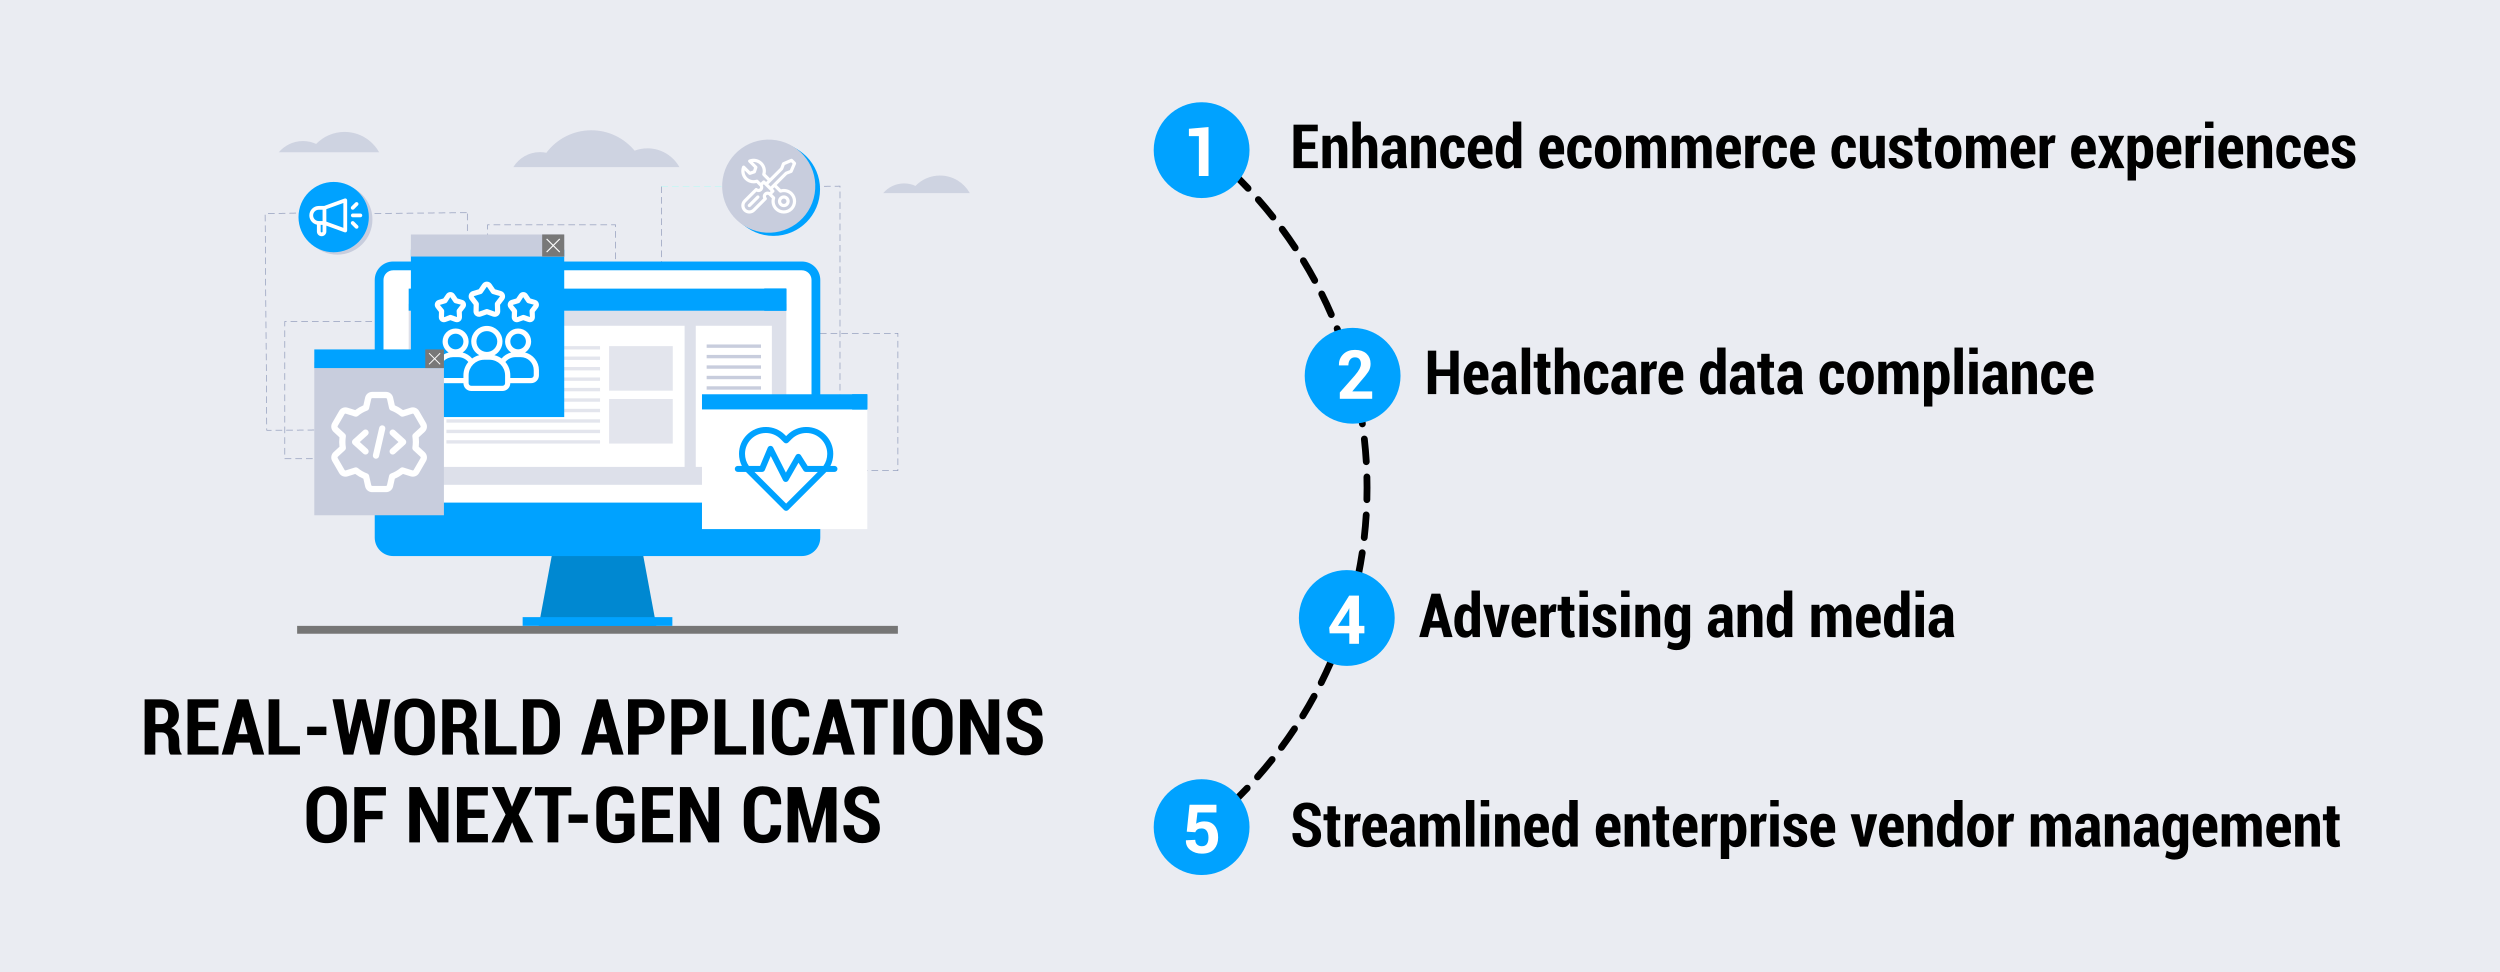 <?xml version="1.0" encoding="UTF-8"?>
<svg id="Layer_1" xmlns="http://www.w3.org/2000/svg" version="1.1" viewBox="0 0 900 350">
  <!-- Generator: Adobe Illustrator 29.6.1, SVG Export Plug-In . SVG Version: 2.1.1 Build 9)  -->
  <defs>
    <style>
      .st0, .st1 {
        fill: #8c97b8;
      }

      .st2 {
        fill-rule: evenodd;
      }

      .st2, .st3 {
        fill: #fff;
      }

      .st4 {
        fill: #767676;
      }

      .st5 {
        fill: #0088d1;
      }

      .st6 {
        fill: #543aa5;
      }

      .st7 {
        fill: #bdf9f4;
      }

      .st1 {
        opacity: .3;
      }

      .st8 {
        fill: #eaecf2;
      }

      .st9, .st10 {
        fill: #c8cddd;
      }

      .st10 {
        opacity: .5;
      }

      .st11 {
        fill: #00a2ff;
      }

      .st12 {
        fill: #787878;
      }
    </style>
  </defs>
  <rect class="st8" y="0" width="900" height="350"/>
  <g>
    <path d="M55.92,263.668v7.984h-3.855v-19.893h5.961c1.978,0,3.534.516,4.669,1.545,1.135,1.03,1.702,2.466,1.702,4.307,0,1.03-.239,1.924-.718,2.68-.479.757-1.169,1.358-2.071,1.805,1.039.347,1.786.921,2.242,1.723.456.803.684,1.805.684,3.008v1.449c0,.557.063,1.14.191,1.75.127.611.355,1.058.684,1.34v.287h-3.992c-.319-.291-.522-.768-.608-1.429-.087-.66-.13-1.319-.13-1.976v-1.395c0-1.012-.21-1.795-.629-2.352-.419-.556-1.021-.834-1.805-.834h-2.324ZM55.92,260.66h2.078c.829,0,1.46-.248,1.894-.745.433-.496.649-1.2.649-2.112,0-.93-.214-1.668-.643-2.215-.429-.547-1.053-.82-1.873-.82h-2.105v5.893Z"/>
    <path d="M77.454,262.862h-6.084v5.783h7.287v3.008h-11.143v-19.906h11.115v3.021h-7.26v5.086h6.084v3.008Z"/>
    <path d="M89.936,267.346h-4.977l-1.121,4.307h-4.02l5.646-19.906h3.992l5.646,19.906h-4.033l-1.135-4.307ZM85.752,264.311h3.391l-1.654-6.316h-.082l-1.654,6.316Z"/>
    <path d="M100.559,268.645h7.424v3.008h-11.279v-19.906h3.855v16.898Z"/>
    <path d="M117.499,264.625h-6.918v-3.021h6.918v3.021Z"/>
    <path d="M134.534,264.365l.082-.014,2.037-12.605h3.924l-3.896,19.906h-3.582l-2.912-12.332h-.082l-2.898,12.332h-3.582l-3.924-19.906h3.951l2.037,12.633.082.014,2.857-12.646h3.035l2.871,12.619Z"/>
    <path d="M156.518,264.488c0,2.343-.661,4.17-1.982,5.482-1.322,1.312-3.081,1.969-5.277,1.969s-3.951-.656-5.264-1.969-1.969-3.14-1.969-5.482v-5.551c0-2.333.654-4.163,1.962-5.489,1.308-1.326,3.06-1.989,5.257-1.989s3.958.663,5.284,1.989,1.989,3.156,1.989,5.489v5.551ZM152.676,258.897c0-1.449-.294-2.543-.882-3.281s-1.438-1.107-2.55-1.107c-1.121,0-1.964.367-2.529,1.101-.565.734-.848,1.83-.848,3.288v5.592c0,1.477.285,2.584.854,3.322.569.738,1.415,1.107,2.536,1.107s1.971-.369,2.55-1.107c.579-.738.868-1.846.868-3.322v-5.592Z"/>
    <path d="M163.067,263.668v7.984h-3.855v-19.893h5.961c1.978,0,3.534.516,4.669,1.545,1.135,1.03,1.702,2.466,1.702,4.307,0,1.03-.239,1.924-.718,2.68-.479.757-1.169,1.358-2.071,1.805,1.039.347,1.786.921,2.242,1.723.456.803.684,1.805.684,3.008v1.449c0,.557.063,1.14.191,1.75.127.611.355,1.058.684,1.34v.287h-3.992c-.319-.291-.522-.768-.608-1.429-.087-.66-.13-1.319-.13-1.976v-1.395c0-1.012-.21-1.795-.629-2.352-.419-.556-1.021-.834-1.805-.834h-2.324ZM163.067,260.66h2.078c.829,0,1.46-.248,1.894-.745.433-.496.649-1.2.649-2.112,0-.93-.214-1.668-.643-2.215-.429-.547-1.053-.82-1.873-.82h-2.105v5.893Z"/>
    <path d="M178.516,268.645h7.424v3.008h-11.279v-19.906h3.855v16.898Z"/>
    <path d="M188.25,271.653v-19.906h6.139c2.078,0,3.796.777,5.154,2.331,1.358,1.555,2.037,3.548,2.037,5.981v3.295c0,2.443-.679,4.437-2.037,5.981-1.358,1.545-3.076,2.317-5.154,2.317h-6.139ZM192.106,254.768v13.877h2.283c.993,0,1.795-.492,2.406-1.477.61-.984.916-2.256.916-3.814v-3.322c0-1.54-.306-2.803-.916-3.787-.611-.984-1.413-1.477-2.406-1.477h-2.283Z"/>
    <path d="M219.313,267.346h-4.977l-1.121,4.307h-4.02l5.646-19.906h3.992l5.646,19.906h-4.033l-1.135-4.307ZM215.129,264.311h3.391l-1.654-6.316h-.082l-1.654,6.316Z"/>
    <path d="M229.936,264.447v7.205h-3.855v-19.906h6.658c1.996,0,3.577.586,4.744,1.757,1.167,1.172,1.75,2.705,1.75,4.601,0,1.905-.583,3.438-1.75,4.601-1.167,1.162-2.748,1.743-4.744,1.743h-2.803ZM229.936,261.426h2.803c.866,0,1.524-.31,1.976-.93.451-.619.677-1.408.677-2.365,0-.975-.226-1.779-.677-2.413-.451-.633-1.11-.95-1.976-.95h-2.803v6.658Z"/>
    <path d="M245.549,264.447v7.205h-3.855v-19.906h6.658c1.996,0,3.577.586,4.744,1.757,1.167,1.172,1.75,2.705,1.75,4.601,0,1.905-.583,3.438-1.75,4.601-1.167,1.162-2.748,1.743-4.744,1.743h-2.803ZM245.549,261.426h2.803c.866,0,1.524-.31,1.976-.93.451-.619.677-1.408.677-2.365,0-.975-.226-1.779-.677-2.413-.451-.633-1.11-.95-1.976-.95h-2.803v6.658Z"/>
    <path d="M261.163,268.645h7.424v3.008h-11.279v-19.906h3.855v16.898Z"/>
    <path d="M274.958,271.653h-3.842v-19.906h3.842v19.906Z"/>
    <path d="M291.295,265.473l.027.082c.036,2.133-.508,3.73-1.634,4.792-1.126,1.062-2.732,1.593-4.819,1.593-2.142,0-3.842-.631-5.1-1.894-1.258-1.262-1.887-3.056-1.887-5.38v-5.906c0-2.314.608-4.11,1.825-5.387,1.217-1.275,2.859-1.914,4.929-1.914,2.178,0,3.851.529,5.018,1.586,1.167,1.058,1.731,2.657,1.695,4.799l-.027.082h-3.746c0-1.275-.226-2.169-.677-2.68-.451-.51-1.206-.766-2.263-.766-.966,0-1.691.349-2.174,1.046-.483.697-.725,1.767-.725,3.206v5.934c0,1.449.26,2.522.779,3.22s1.303,1.046,2.352,1.046c.957,0,1.645-.253,2.064-.759.419-.506.629-1.405.629-2.7h3.732Z"/>
    <path d="M302.575,267.346h-4.977l-1.121,4.307h-4.02l5.646-19.906h3.992l5.646,19.906h-4.033l-1.135-4.307ZM298.391,264.311h3.391l-1.654-6.316h-.082l-1.654,6.316Z"/>
    <path d="M319.555,254.768h-4.676v16.885h-3.869v-16.885h-4.553v-3.021h13.098v3.021Z"/>
    <path d="M325.502,271.653h-3.842v-19.906h3.842v19.906Z"/>
    <path d="M342.92,264.488c0,2.343-.661,4.17-1.982,5.482-1.322,1.312-3.081,1.969-5.277,1.969s-3.951-.656-5.264-1.969-1.969-3.14-1.969-5.482v-5.551c0-2.333.654-4.163,1.962-5.489,1.308-1.326,3.06-1.989,5.257-1.989s3.958.663,5.284,1.989,1.989,3.156,1.989,5.489v5.551ZM339.079,258.897c0-1.449-.294-2.543-.882-3.281s-1.438-1.107-2.55-1.107c-1.121,0-1.964.367-2.529,1.101-.565.734-.848,1.83-.848,3.288v5.592c0,1.477.285,2.584.854,3.322.569.738,1.415,1.107,2.536,1.107s1.971-.369,2.55-1.107c.579-.738.868-1.846.868-3.322v-5.592Z"/>
    <path d="M359.723,271.653h-3.855l-6.316-12.701-.082.014v12.688h-3.855v-19.906h3.855l6.316,12.715.082-.014v-12.701h3.855v19.906Z"/>
    <path d="M371.563,266.485c0-.793-.203-1.419-.608-1.88-.405-.46-1.133-.909-2.181-1.347-2.042-.72-3.577-1.535-4.607-2.447-1.03-.911-1.545-2.188-1.545-3.828,0-1.631.588-2.96,1.764-3.985s2.675-1.538,4.498-1.538c1.933,0,3.486.547,4.662,1.641s1.745,2.562,1.709,4.402l-.027.082h-3.746c0-1.029-.23-1.812-.69-2.345s-1.119-.8-1.976-.8c-.738,0-1.312.244-1.723.731-.41.488-.615,1.097-.615,1.825,0,.675.232,1.23.697,1.668s1.263.916,2.393,1.436c1.923.639,3.379,1.445,4.368,2.42.989.976,1.483,2.288,1.483,3.938,0,1.705-.579,3.045-1.736,4.02-1.157.976-2.693,1.463-4.607,1.463-1.887,0-3.5-.526-4.84-1.579s-1.987-2.654-1.941-4.806l.027-.082h3.76c0,1.249.253,2.146.759,2.693s1.251.82,2.235.82c.829,0,1.451-.228,1.866-.684.415-.455.622-1.062.622-1.818Z"/>
    <path d="M124.854,296.089c0,2.343-.661,4.17-1.982,5.482-1.322,1.312-3.081,1.969-5.277,1.969s-3.951-.656-5.264-1.969-1.969-3.14-1.969-5.482v-5.551c0-2.333.654-4.163,1.962-5.489,1.308-1.326,3.06-1.989,5.257-1.989s3.958.663,5.284,1.989,1.989,3.156,1.989,5.489v5.551ZM121.012,290.497c0-1.449-.294-2.543-.882-3.281s-1.438-1.107-2.55-1.107c-1.121,0-1.964.367-2.529,1.101-.565.733-.848,1.83-.848,3.288v5.592c0,1.477.285,2.584.854,3.322.569.738,1.415,1.107,2.536,1.107s1.971-.369,2.55-1.107c.579-.738.868-1.846.868-3.322v-5.592Z"/>
    <path d="M137.719,294.927h-6.316v8.326h-3.855v-19.906h11.375v3.021h-7.52v5.551h6.316v3.008Z"/>
    <path d="M161.44,303.253h-3.855l-6.316-12.701-.082.014v12.688h-3.855v-19.906h3.855l6.316,12.715.082-.014v-12.701h3.855v19.906Z"/>
    <path d="M174.442,294.462h-6.084v5.783h7.287v3.008h-11.143v-19.906h11.115v3.021h-7.26v5.086h6.084v3.008Z"/>
    <path d="M184.286,290.388h.082l2.83-7.041h4.471l-4.949,9.871,5.277,10.035h-4.662l-2.926-7.191h-.082l-2.912,7.191h-4.484l5.072-10.035-4.963-9.871h4.457l2.789,7.041Z"/>
    <path d="M205.668,286.368h-4.676v16.885h-3.869v-16.885h-4.553v-3.021h13.098v3.021Z"/>
    <path d="M211.588,296.226h-6.918v-3.021h6.918v3.021Z"/>
    <path d="M228.405,300.628c-.565.793-1.383,1.477-2.454,2.051-1.071.574-2.454.861-4.149.861-2.151,0-3.876-.627-5.175-1.88s-1.948-3.033-1.948-5.339v-6.043c0-2.297.631-4.074,1.894-5.332,1.262-1.258,2.933-1.887,5.011-1.887,2.169,0,3.805.513,4.908,1.538,1.103,1.025,1.636,2.486,1.6,4.382l-.027.082h-3.623c0-1.039-.228-1.796-.684-2.27-.456-.474-1.144-.711-2.064-.711-.994,0-1.769.347-2.324,1.039-.556.692-.834,1.736-.834,3.131v6.07c0,1.422.282,2.479.848,3.172.565.692,1.372,1.039,2.42,1.039.747,0,1.335-.089,1.764-.267.428-.178.756-.412.984-.704v-4.02h-3.035v-2.666h6.891v7.752Z"/>
    <path d="M241.12,294.462h-6.084v5.783h7.287v3.008h-11.143v-19.906h11.115v3.021h-7.26v5.086h6.084v3.008Z"/>
    <path d="M258.879,303.253h-3.855l-6.316-12.701-.082.014v12.688h-3.855v-19.906h3.855l6.316,12.715.082-.014v-12.701h3.855v19.906Z"/>
    <path d="M281.178,297.073l.027.082c.036,2.133-.508,3.73-1.634,4.792-1.126,1.062-2.732,1.593-4.819,1.593-2.142,0-3.842-.631-5.1-1.894s-1.887-3.056-1.887-5.38v-5.906c0-2.315.608-4.11,1.825-5.387s2.859-1.914,4.929-1.914c2.178,0,3.851.528,5.018,1.586,1.167,1.058,1.731,2.657,1.695,4.799l-.027.082h-3.746c0-1.276-.226-2.169-.677-2.68s-1.206-.766-2.263-.766c-.966,0-1.691.349-2.174,1.046-.483.697-.725,1.766-.725,3.206v5.934c0,1.449.26,2.522.779,3.22s1.303,1.046,2.352,1.046c.957,0,1.645-.253,2.064-.759.419-.506.629-1.406.629-2.7h3.732Z"/>
    <path d="M292.266,298.112h.082l3.732-14.766h5.045v19.906h-3.828v-12.537l-.082-.014-3.596,12.551h-2.584l-3.568-12.455-.082.014v12.441h-3.842v-19.906h5.018l3.705,14.766Z"/>
    <path d="M312.897,298.085c0-.793-.203-1.42-.608-1.88-.406-.46-1.133-.909-2.181-1.347-2.042-.72-3.578-1.536-4.607-2.447-1.03-.911-1.545-2.188-1.545-3.828,0-1.632.588-2.96,1.764-3.985s2.675-1.538,4.498-1.538c1.932,0,3.486.547,4.662,1.641s1.745,2.562,1.709,4.402l-.027.082h-3.746c0-1.03-.23-1.812-.69-2.345-.46-.533-1.119-.8-1.976-.8-.738,0-1.312.244-1.723.731s-.615,1.096-.615,1.825c0,.675.232,1.23.697,1.668s1.262.916,2.393,1.436c1.923.638,3.379,1.444,4.368,2.42.989.976,1.483,2.288,1.483,3.938,0,1.704-.579,3.044-1.736,4.02-1.158.976-2.693,1.463-4.607,1.463-1.887,0-3.5-.526-4.84-1.579s-1.987-2.654-1.941-4.806l.027-.082h3.76c0,1.249.253,2.146.759,2.693s1.251.82,2.235.82c.829,0,1.451-.228,1.866-.684.415-.456.622-1.062.622-1.818Z"/>
  </g>
  <path d="M435.276,297.786c-.352,0-.702-.15-.944-.443-.432-.521-.359-1.293.162-1.725,1.286-1.064,2.582-2.176,3.854-3.303.507-.448,1.281-.402,1.729.104.449.507.402,1.28-.104,1.729-1.292,1.145-2.609,2.273-3.916,3.355-.229.189-.505.281-.781.281ZM443.194,290.758c-.324,0-.647-.128-.888-.381-.466-.491-.446-1.267.045-1.732,1.963-1.864,3.901-3.803,5.759-5.761.467-.489,1.243-.51,1.732-.045.491.466.511,1.241.045,1.731-1.887,1.989-3.855,3.957-5.85,5.852-.237.225-.54.336-.843.336ZM452.698,280.919c-.289,0-.579-.101-.812-.308-.507-.448-.554-1.223-.105-1.729,1.795-2.028,3.558-4.127,5.239-6.238.422-.527,1.193-.615,1.722-.194.528.422.616,1.192.194,1.722-1.708,2.144-3.498,4.274-5.321,6.334-.242.273-.579.413-.917.413ZM461.313,270.293c-.254,0-.509-.078-.729-.24-.543-.403-.657-1.17-.255-1.714,1.618-2.184,3.192-4.427,4.68-6.668.374-.562,1.134-.717,1.698-.343.563.374.717,1.134.343,1.698-1.51,2.275-3.108,4.554-4.752,6.771-.24.324-.61.495-.985.495ZM468.978,258.96c-.219,0-.44-.06-.641-.183-.576-.354-.756-1.108-.401-1.685,1.414-2.301,2.787-4.672,4.081-7.049.325-.595,1.069-.81,1.662-.49.594.324.813,1.067.49,1.662-1.314,2.414-2.71,4.823-4.146,7.16-.231.376-.634.584-1.045.584ZM475.627,247c-.184,0-.371-.042-.547-.13-.605-.303-.851-1.038-.548-1.644,1.209-2.419,2.371-4.901,3.451-7.379.271-.618.99-.901,1.613-.633.62.271.903.993.633,1.613-1.098,2.516-2.277,5.037-3.506,7.494-.215.429-.647.678-1.097.678ZM481.208,234.506c-.15,0-.303-.028-.45-.086-.629-.249-.938-.961-.689-1.59.993-2.512,1.933-5.086,2.793-7.652.215-.641.904-.99,1.551-.771.642.215.986.909.771,1.551-.873,2.606-1.828,5.222-2.836,7.773-.19.481-.652.775-1.14.775ZM485.672,221.568c-.116,0-.233-.017-.35-.051-.648-.192-1.019-.875-.826-1.523.77-2.593,1.479-5.24,2.11-7.867.159-.657.824-1.057,1.478-.905.658.158,1.062.819.905,1.478-.642,2.669-1.362,5.357-2.144,7.992-.158.532-.646.877-1.174.877ZM488.984,208.287c-.081,0-.162-.009-.245-.025-.663-.135-1.091-.781-.956-1.444.539-2.654,1.015-5.354,1.412-8.023.101-.669.725-1.127,1.393-1.031.669.101,1.131.724,1.031,1.393-.404,2.712-.888,5.454-1.436,8.15-.118.58-.629.981-1.199.981ZM491.124,194.763c-.047,0-.094-.002-.141-.008-.672-.076-1.155-.683-1.078-1.355.306-2.688.544-5.418.709-8.113.042-.675.61-1.193,1.298-1.147.675.041,1.188.622,1.147,1.298-.167,2.736-.41,5.509-.721,8.24-.07.625-.601,1.086-1.215,1.086ZM492.078,181.118h-.033c-.677-.019-1.21-.581-1.192-1.258.038-1.414.058-2.833.058-4.257,0-1.3-.016-2.596-.048-3.888-.017-.676.518-1.238,1.194-1.255.658.005,1.238.518,1.255,1.194.032,1.312.048,2.629.048,3.949,0,1.445-.02,2.886-.058,4.322-.018.666-.562,1.192-1.224,1.192ZM491.858,167.442c-.644,0-1.184-.502-1.222-1.153-.159-2.701-.392-5.432-.69-8.116-.074-.672.41-1.278,1.082-1.353.658-.08,1.277.409,1.354,1.082.303,2.726.538,5.499.7,8.242.04.675-.476,1.255-1.15,1.295-.024.001-.049.002-.073.002ZM490.462,153.835c-.598,0-1.121-.438-1.21-1.047-.392-2.668-.859-5.367-1.393-8.021-.133-.664.297-1.309.96-1.442.668-.133,1.309.297,1.442.96.541,2.696,1.017,5.437,1.414,8.147.099.669-.365,1.292-1.034,1.39-.061.009-.12.013-.18.013ZM487.891,140.414c-.555,0-1.058-.379-1.19-.942-.624-2.629-1.327-5.277-2.089-7.87-.19-.649.182-1.33.83-1.521.648-.189,1.33.182,1.521.83.773,2.634,1.487,5.324,2.12,7.995.156.658-.25,1.318-.908,1.475-.096.022-.19.033-.284.033ZM484.156,127.264c-.514,0-.991-.325-1.162-.839-.853-2.564-1.785-5.141-2.771-7.657-.247-.63.063-1.341.693-1.588s1.341.062,1.588.693c1.002,2.557,1.949,5.174,2.814,7.779.214.642-.134,1.335-.775,1.549-.129.042-.259.062-.387.062ZM479.28,114.491c-.474,0-.925-.276-1.125-.739-1.072-2.477-2.227-4.962-3.43-7.386-.302-.606-.054-1.341.552-1.642.605-.301,1.341-.053,1.642.552,1.224,2.462,2.396,4.986,3.484,7.503.269.621-.017,1.342-.638,1.61-.158.069-.323.101-.485.101ZM473.305,102.192c-.436,0-.856-.232-1.078-.642-1.286-2.378-2.653-4.753-4.062-7.06-.354-.578-.171-1.332.406-1.684.577-.352,1.331-.171,1.684.407,1.432,2.343,2.819,4.755,4.126,7.171.322.595.101,1.338-.494,1.661-.186.1-.385.147-.582.147ZM466.279,90.459c-.397,0-.788-.193-1.023-.55-1.487-2.255-3.056-4.502-4.661-6.681-.401-.544-.285-1.312.26-1.713.545-.402,1.312-.285,1.713.26,1.63,2.212,3.223,4.495,4.733,6.784.373.565.217,1.325-.348,1.697-.208.137-.442.203-.674.203ZM458.26,79.378c-.361,0-.72-.159-.961-.464-1.678-2.118-3.435-4.221-5.222-6.251-.447-.508-.398-1.282.109-1.729.506-.446,1.282-.398,1.729.11,1.816,2.062,3.601,4.199,5.304,6.349.42.53.331,1.301-.199,1.721-.226.178-.493.265-.76.265ZM449.31,69.035c-.325,0-.65-.129-.891-.384-1.854-1.965-3.786-3.909-5.743-5.777-.49-.467-.507-1.242-.04-1.731.466-.49,1.242-.507,1.732-.04,1.987,1.897,3.95,3.872,5.833,5.867.464.492.441,1.268-.05,1.732-.237.223-.539.334-.841.334ZM439.498,59.501c-.29,0-.581-.103-.814-.311-2.018-1.797-4.111-3.566-6.221-5.258-.528-.423-.613-1.194-.189-1.722.423-.527,1.194-.613,1.722-.189,2.144,1.718,4.27,3.515,6.319,5.34.505.45.55,1.224.1,1.729-.242.271-.578.41-.915.41Z"/>
  <g>
    <g>
      <path d="M473.472,53.613h-4.78v4.544h5.726v2.363h-8.755v-15.641h8.733v2.374h-5.704v3.996h4.78v2.363Z"/>
      <path d="M478.918,48.898l.129,1.622c.329-.58.731-1.031,1.208-1.354s1.008-.483,1.596-.483c.988,0,1.763.385,2.325,1.155.562.77.844,1.979.844,3.625v7.058h-3.029v-7.058c0-.874-.106-1.491-.317-1.853-.211-.361-.531-.542-.961-.542-.337,0-.64.079-.908.236-.269.158-.496.38-.682.666v8.551h-3.029v-11.623h2.825Z"/>
      <path d="M489.918,50.305c.308-.516.678-.915,1.111-1.198.434-.283.911-.424,1.435-.424,1.038,0,1.858.408,2.46,1.225s.902,2.073.902,3.771v6.843h-3.029v-6.864c0-.959-.106-1.631-.317-2.014-.211-.383-.539-.575-.982-.575-.352,0-.657.07-.919.209s-.481.338-.66.596v8.647h-3.019v-16.758h3.019v6.542Z"/>
      <path d="M503.604,60.521c-.115-.258-.21-.537-.285-.838s-.131-.608-.166-.924c-.258.58-.597,1.057-1.016,1.429s-.933.559-1.541.559c-1.061,0-1.875-.31-2.444-.929-.569-.619-.854-1.47-.854-2.551,0-1.131.374-2.01,1.122-2.637.748-.626,1.867-.94,3.357-.94h1.321v-.967c0-.58-.107-1.026-.322-1.337s-.534-.467-.956-.467c-.373,0-.655.125-.849.376-.193.251-.29.609-.29,1.074l-2.922-.011-.021-.064c-.043-1.002.333-1.854,1.128-2.557.795-.702,1.844-1.053,3.147-1.053,1.225,0,2.216.351,2.976,1.053.759.702,1.139,1.705,1.139,3.008v4.77c0,.544.039,1.06.118,1.547.078.487.2.974.365,1.461h-3.008ZM501.38,58.501c.4,0,.759-.124,1.074-.371.314-.247.529-.546.645-.897v-1.826h-1.321c-.509,0-.88.165-1.112.494-.232.33-.349.745-.349,1.246,0,.401.097.727.29.978.193.251.451.376.773.376Z"/>
      <path d="M510.854,48.898l.129,1.622c.329-.58.731-1.031,1.208-1.354s1.008-.483,1.596-.483c.988,0,1.763.385,2.325,1.155.562.77.844,1.979.844,3.625v7.058h-3.029v-7.058c0-.874-.106-1.491-.317-1.853-.211-.361-.531-.542-.961-.542-.337,0-.64.079-.908.236-.269.158-.496.38-.682.666v8.551h-3.029v-11.623h2.825Z"/>
      <path d="M523.187,58.383c.43,0,.755-.159.978-.478.222-.318.333-.775.333-1.37h2.739l.032.064c.021,1.21-.356,2.204-1.134,2.981-.777.777-1.76,1.166-2.948,1.166-1.519,0-2.685-.546-3.497-1.638-.812-1.092-1.219-2.504-1.219-4.238v-.312c0-1.719.406-3.127,1.219-4.227.812-1.099,1.975-1.649,3.486-1.649,1.26,0,2.263.403,3.008,1.208.744.806,1.106,1.893,1.085,3.26l-.021.054h-2.75c0-.645-.111-1.164-.333-1.558-.223-.394-.552-.591-.988-.591-.631,0-1.067.321-1.311.961-.244.641-.365,1.488-.365,2.541v.312c0,1.082.121,1.938.365,2.567.243.63.684.945,1.321.945Z"/>
      <path d="M533.252,60.746c-1.532,0-2.722-.53-3.566-1.59-.845-1.06-1.268-2.424-1.268-4.093v-.44c0-1.754.406-3.183,1.219-4.286.813-1.103,1.957-1.654,3.433-1.654,1.368,0,2.417.469,3.147,1.407.73.938,1.096,2.213,1.096,3.824v1.654h-5.865c.05.859.245,1.543.586,2.052.34.509.864.763,1.573.763.602,0,1.104-.07,1.509-.209.405-.14.84-.36,1.306-.661l.784,1.891c-.415.38-.976.698-1.682.956-.705.258-1.462.387-2.271.387ZM533.069,51.057c-.509,0-.886.224-1.134.671-.246.448-.402,1.062-.467,1.842h2.879v-.269c0-.709-.099-1.26-.295-1.654-.197-.394-.525-.591-.983-.591Z"/>
      <path d="M538.462,54.774c0-1.826.34-3.298,1.021-4.415s1.644-1.676,2.89-1.676c.466,0,.887.111,1.262.333.377.222.711.537,1.005.945v-6.198h3.029v16.758h-2.589l-.226-1.311c-.308.501-.67.883-1.085,1.144s-.888.392-1.418.392c-1.231,0-2.188-.524-2.868-1.574-.681-1.049-1.021-2.44-1.021-4.173v-.226ZM541.47,54.999c0,1.053.129,1.878.387,2.476.258.598.684.897,1.278.897.329,0,.621-.077.876-.231.254-.154.463-.381.628-.682v-5.339c-.165-.329-.376-.587-.634-.773-.258-.186-.544-.279-.859-.279-.587,0-1.014.34-1.278,1.021-.265.681-.397,1.576-.397,2.686v.226Z"/>
      <path d="M559.012,60.746c-1.532,0-2.722-.53-3.566-1.59-.845-1.06-1.268-2.424-1.268-4.093v-.44c0-1.754.406-3.183,1.219-4.286.813-1.103,1.957-1.654,3.433-1.654,1.368,0,2.417.469,3.147,1.407.73.938,1.096,2.213,1.096,3.824v1.654h-5.865c.05.859.245,1.543.586,2.052.34.509.864.763,1.573.763.602,0,1.104-.07,1.509-.209.405-.14.84-.36,1.306-.661l.784,1.891c-.415.38-.976.698-1.682.956-.705.258-1.462.387-2.271.387ZM558.829,51.057c-.509,0-.886.224-1.134.671-.246.448-.402,1.062-.467,1.842h2.879v-.269c0-.709-.099-1.26-.295-1.654-.197-.394-.525-.591-.983-.591Z"/>
      <path d="M568.905,58.383c.43,0,.756-.159.978-.478.222-.318.333-.775.333-1.37h2.739l.032.064c.021,1.21-.356,2.204-1.133,2.981-.777.777-1.761,1.166-2.949,1.166-1.519,0-2.684-.546-3.496-1.638-.813-1.092-1.22-2.504-1.22-4.238v-.312c0-1.719.406-3.127,1.22-4.227.812-1.099,1.975-1.649,3.485-1.649,1.261,0,2.263.403,3.008,1.208s1.106,1.893,1.085,3.26l-.021.054h-2.75c0-.645-.111-1.164-.333-1.558-.222-.394-.552-.591-.988-.591-.63,0-1.067.321-1.311.961-.243.641-.365,1.488-.365,2.541v.312c0,1.082.122,1.938.365,2.567.243.63.684.945,1.321.945Z"/>
      <path d="M574.147,54.602c0-1.747.417-3.17,1.251-4.27.835-1.099,2.008-1.649,3.519-1.649s2.679.55,3.523,1.649c.845,1.1,1.268,2.523,1.268,4.27v.247c0,1.748-.421,3.167-1.263,4.259-.841,1.092-2.01,1.638-3.507,1.638-1.519,0-2.696-.544-3.534-1.633-.838-1.088-1.257-2.51-1.257-4.265v-.247ZM577.166,54.849c0,1.082.135,1.941.402,2.578.27.638.726.956,1.37.956.616,0,1.06-.318,1.332-.956.272-.637.408-1.497.408-2.578v-.247c0-1.067-.136-1.924-.408-2.573-.272-.648-.724-.972-1.354-.972s-1.079.326-1.349.978c-.268.652-.402,1.508-.402,2.567v.247Z"/>
      <path d="M588.177,48.898l.118,1.493c.315-.544.711-.965,1.188-1.262.476-.297,1.021-.446,1.638-.446.608,0,1.135.16,1.579.478.444.319.784.804,1.021,1.456.308-.608.704-1.083,1.187-1.423.484-.34,1.048-.51,1.692-.51.974,0,1.744.408,2.31,1.225s.849,2.066.849,3.749v6.864h-3.029v-6.864c0-.981-.104-1.658-.312-2.03-.208-.372-.526-.559-.956-.559-.315,0-.595.091-.838.274s-.444.435-.602.757c.007.179.017.333.026.462.012.129.017.258.017.387v7.573h-3.019v-6.864c0-.967-.104-1.64-.312-2.02-.208-.379-.53-.569-.967-.569-.294,0-.557.074-.79.22-.232.147-.431.353-.596.618v8.615h-3.029v-11.623h2.825Z"/>
      <path d="M604.612,48.898l.118,1.493c.315-.544.711-.965,1.188-1.262.476-.297,1.021-.446,1.638-.446.608,0,1.135.16,1.579.478.444.319.784.804,1.021,1.456.308-.608.704-1.083,1.187-1.423.484-.34,1.048-.51,1.692-.51.974,0,1.744.408,2.31,1.225s.849,2.066.849,3.749v6.864h-3.029v-6.864c0-.981-.104-1.658-.312-2.03-.208-.372-.526-.559-.956-.559-.315,0-.595.091-.838.274s-.444.435-.602.757c.007.179.017.333.026.462.012.129.017.258.017.387v7.573h-3.019v-6.864c0-.967-.104-1.64-.312-2.02-.208-.379-.53-.569-.967-.569-.294,0-.557.074-.79.22-.232.147-.431.353-.596.618v8.615h-3.029v-11.623h2.825Z"/>
      <path d="M622.67,60.746c-1.532,0-2.722-.53-3.566-1.59-.845-1.06-1.268-2.424-1.268-4.093v-.44c0-1.754.406-3.183,1.219-4.286.813-1.103,1.957-1.654,3.433-1.654,1.368,0,2.417.469,3.147,1.407.73.938,1.096,2.213,1.096,3.824v1.654h-5.865c.05.859.245,1.543.586,2.052.34.509.864.763,1.573.763.602,0,1.104-.07,1.509-.209.405-.14.84-.36,1.306-.661l.784,1.891c-.415.38-.976.698-1.682.956-.705.258-1.462.387-2.271.387ZM622.487,51.057c-.509,0-.886.224-1.134.671-.246.448-.402,1.062-.467,1.842h2.879v-.269c0-.709-.099-1.26-.295-1.654-.197-.394-.525-.591-.983-.591Z"/>
      <path d="M633.702,51.519l-1.031-.032c-.337,0-.617.09-.844.269-.225.179-.398.43-.521.752v8.014h-3.019v-11.623h2.825l.118,1.644c.222-.587.507-1.043.854-1.37.348-.326.747-.489,1.198-.489.136,0,.262.013.376.038.114.025.232.056.354.091l-.312,2.707Z"/>
      <path d="M639.202,58.383c.43,0,.756-.159.978-.478.222-.318.333-.775.333-1.37h2.739l.032.064c.021,1.21-.356,2.204-1.133,2.981-.777.777-1.761,1.166-2.949,1.166-1.519,0-2.684-.546-3.496-1.638-.813-1.092-1.22-2.504-1.22-4.238v-.312c0-1.719.406-3.127,1.22-4.227.812-1.099,1.975-1.649,3.485-1.649,1.261,0,2.263.403,3.008,1.208s1.106,1.893,1.085,3.26l-.021.054h-2.75c0-.645-.111-1.164-.333-1.558-.222-.394-.552-.591-.988-.591-.63,0-1.067.321-1.311.961-.243.641-.365,1.488-.365,2.541v.312c0,1.082.122,1.938.365,2.567.243.63.684.945,1.321.945Z"/>
      <path d="M649.268,60.746c-1.532,0-2.722-.53-3.566-1.59-.845-1.06-1.268-2.424-1.268-4.093v-.44c0-1.754.406-3.183,1.219-4.286.813-1.103,1.957-1.654,3.433-1.654,1.368,0,2.417.469,3.147,1.407.73.938,1.096,2.213,1.096,3.824v1.654h-5.865c.05.859.245,1.543.586,2.052.34.509.864.763,1.573.763.602,0,1.104-.07,1.509-.209.405-.14.84-.36,1.306-.661l.784,1.891c-.415.38-.976.698-1.682.956-.705.258-1.462.387-2.271.387ZM649.085,51.057c-.509,0-.886.224-1.134.671-.246.448-.402,1.062-.467,1.842h2.879v-.269c0-.709-.099-1.26-.295-1.654-.197-.394-.525-.591-.983-.591Z"/>
      <path d="M664.027,58.383c.43,0,.756-.159.978-.478.222-.318.333-.775.333-1.37h2.739l.032.064c.021,1.21-.356,2.204-1.133,2.981-.777.777-1.761,1.166-2.949,1.166-1.519,0-2.684-.546-3.496-1.638-.813-1.092-1.22-2.504-1.22-4.238v-.312c0-1.719.406-3.127,1.22-4.227.812-1.099,1.975-1.649,3.485-1.649,1.261,0,2.263.403,3.008,1.208s1.106,1.893,1.085,3.26l-.021.054h-2.75c0-.645-.111-1.164-.333-1.558-.222-.394-.552-.591-.988-.591-.63,0-1.067.321-1.311.961-.243.641-.365,1.488-.365,2.541v.312c0,1.082.122,1.938.365,2.567.243.63.684.945,1.321.945Z"/>
      <path d="M675.693,58.866c-.308.602-.692,1.065-1.155,1.391-.461.326-.997.489-1.605.489-1.046,0-1.867-.419-2.465-1.257-.599-.838-.897-2.134-.897-3.889v-6.703h3.029v6.725c0,1.039.103,1.756.306,2.154.205.397.525.596.962.596.351,0,.659-.066.924-.199.265-.132.49-.328.677-.585v-8.69h3.04v11.623h-2.481l-.333-1.654Z"/>
      <path d="M685.641,57.491c0-.344-.133-.637-.397-.881-.265-.243-.777-.541-1.536-.892-1.182-.444-2.069-.941-2.664-1.493-.595-.551-.892-1.26-.892-2.127,0-.945.378-1.751,1.133-2.417.756-.666,1.757-.999,3.003-.999,1.304,0,2.344.346,3.12,1.037.777.691,1.148,1.563,1.112,2.616l-.021.064h-2.922c0-.487-.107-.879-.322-1.176-.215-.297-.541-.446-.978-.446-.351,0-.646.115-.887.344-.239.229-.359.509-.359.838,0,.344.118.622.354.833.236.211.752.503,1.547.875,1.225.423,2.136.918,2.733,1.488.599.569.897,1.309.897,2.218,0,.988-.396,1.798-1.187,2.428-.792.63-1.836.945-3.132.945-1.354,0-2.424-.387-3.212-1.16s-1.164-1.65-1.128-2.632l.032-.064h2.75c.015.63.165,1.083.451,1.359.286.276.681.414,1.182.414.43,0,.758-.105.982-.317.227-.211.339-.496.339-.854Z"/>
      <path d="M693.676,46.008v2.89h1.579v2.159h-1.579v5.919c0,.494.071.845.215,1.053.144.208.34.312.591.312.144,0,.262-.009.354-.027.093-.018.208-.048.344-.091l.236,2.234c-.286.1-.561.173-.822.22-.261.046-.557.07-.886.07-.988,0-1.745-.301-2.272-.902-.525-.602-.789-1.55-.789-2.847v-5.94h-1.407v-2.159h1.407v-2.89h3.029Z"/>
      <path d="M696.576,54.602c0-1.747.417-3.17,1.251-4.27.835-1.099,2.008-1.649,3.519-1.649s2.679.55,3.523,1.649c.845,1.1,1.268,2.523,1.268,4.27v.247c0,1.748-.421,3.167-1.263,4.259-.841,1.092-2.01,1.638-3.507,1.638-1.519,0-2.696-.544-3.534-1.633-.838-1.088-1.257-2.51-1.257-4.265v-.247ZM699.595,54.849c0,1.082.135,1.941.402,2.578.27.638.726.956,1.37.956.616,0,1.06-.318,1.332-.956.272-.637.408-1.497.408-2.578v-.247c0-1.067-.136-1.924-.408-2.573-.272-.648-.724-.972-1.354-.972s-1.079.326-1.349.978c-.268.652-.402,1.508-.402,2.567v.247Z"/>
      <path d="M710.605,48.898l.118,1.493c.315-.544.711-.965,1.188-1.262.476-.297,1.021-.446,1.638-.446.608,0,1.135.16,1.579.478.444.319.784.804,1.021,1.456.308-.608.704-1.083,1.187-1.423.484-.34,1.048-.51,1.692-.51.974,0,1.744.408,2.31,1.225s.849,2.066.849,3.749v6.864h-3.029v-6.864c0-.981-.104-1.658-.312-2.03-.208-.372-.526-.559-.956-.559-.315,0-.595.091-.838.274s-.444.435-.602.757c.007.179.017.333.026.462.012.129.017.258.017.387v7.573h-3.019v-6.864c0-.967-.104-1.64-.312-2.02-.208-.379-.53-.569-.967-.569-.294,0-.557.074-.79.22-.232.147-.431.353-.596.618v8.615h-3.029v-11.623h2.825Z"/>
      <path d="M728.663,60.746c-1.532,0-2.722-.53-3.566-1.59-.845-1.06-1.268-2.424-1.268-4.093v-.44c0-1.754.406-3.183,1.219-4.286.813-1.103,1.957-1.654,3.433-1.654,1.368,0,2.417.469,3.147,1.407.73.938,1.096,2.213,1.096,3.824v1.654h-5.865c.05.859.245,1.543.586,2.052.34.509.864.763,1.573.763.602,0,1.104-.07,1.509-.209.405-.14.84-.36,1.306-.661l.784,1.891c-.415.38-.976.698-1.682.956-.705.258-1.462.387-2.271.387ZM728.48,51.057c-.509,0-.886.224-1.134.671-.246.448-.402,1.062-.467,1.842h2.879v-.269c0-.709-.099-1.26-.295-1.654-.197-.394-.525-.591-.983-.591Z"/>
      <path d="M739.695,51.519l-1.031-.032c-.337,0-.617.09-.844.269-.225.179-.398.43-.521.752v8.014h-3.019v-11.623h2.825l.118,1.644c.222-.587.507-1.043.854-1.37.348-.326.747-.489,1.198-.489.136,0,.262.013.376.038.114.025.232.056.354.091l-.312,2.707Z"/>
      <path d="M750.438,60.746c-1.532,0-2.722-.53-3.566-1.59-.845-1.06-1.268-2.424-1.268-4.093v-.44c0-1.754.406-3.183,1.219-4.286.813-1.103,1.957-1.654,3.433-1.654,1.368,0,2.417.469,3.147,1.407.73.938,1.096,2.213,1.096,3.824v1.654h-5.865c.05.859.245,1.543.586,2.052.34.509.864.763,1.573.763.602,0,1.104-.07,1.509-.209.405-.14.84-.36,1.306-.661l.784,1.891c-.415.38-.976.698-1.682.956-.705.258-1.462.387-2.271.387ZM750.255,51.057c-.509,0-.886.224-1.134.671-.246.448-.402,1.062-.467,1.842h2.879v-.269c0-.709-.099-1.26-.295-1.654-.197-.394-.525-.591-.983-.591Z"/>
      <path d="M759.944,52.614h.064l1.3-3.717h3.416l-2.933,5.747,3.029,5.876h-3.405l-1.364-3.835h-.064l-1.354,3.835h-3.416l3.029-5.876-2.943-5.747h3.384l1.257,3.717Z"/>
      <path d="M775.155,54.999c0,1.733-.342,3.125-1.025,4.173-.685,1.049-1.643,1.574-2.874,1.574-.494,0-.931-.099-1.311-.295s-.709-.485-.988-.865v5.403h-3.019v-16.092h2.771l.129,1.192c.286-.451.627-.798,1.021-1.042.394-.243.853-.365,1.375-.365,1.246,0,2.211.559,2.896,1.676.684,1.117,1.025,2.589,1.025,4.415v.226ZM772.126,54.774c0-1.11-.136-2.005-.408-2.686-.272-.68-.694-1.021-1.268-1.021-.344,0-.641.088-.892.263-.251.176-.451.421-.602.736v5.479c.15.272.351.48.602.623.251.144.552.215.902.215.587,0,1.012-.299,1.272-.897.262-.598.393-1.427.393-2.487v-.226Z"/>
      <path d="M781.214,60.746c-1.532,0-2.722-.53-3.566-1.59-.845-1.06-1.268-2.424-1.268-4.093v-.44c0-1.754.406-3.183,1.219-4.286.813-1.103,1.957-1.654,3.433-1.654,1.368,0,2.417.469,3.147,1.407.73.938,1.096,2.213,1.096,3.824v1.654h-5.865c.05.859.245,1.543.586,2.052.34.509.864.763,1.573.763.602,0,1.104-.07,1.509-.209.405-.14.84-.36,1.306-.661l.784,1.891c-.415.38-.976.698-1.682.956-.705.258-1.462.387-2.271.387ZM781.031,51.057c-.509,0-.886.224-1.134.671-.246.448-.402,1.062-.467,1.842h2.879v-.269c0-.709-.099-1.26-.295-1.654-.197-.394-.525-.591-.983-.591Z"/>
      <path d="M792.246,51.519l-1.031-.032c-.337,0-.617.09-.844.269-.225.179-.398.43-.521.752v8.014h-3.019v-11.623h2.825l.118,1.644c.222-.587.507-1.043.854-1.37.348-.326.747-.489,1.198-.489.136,0,.262.013.376.038.114.025.232.056.354.091l-.312,2.707Z"/>
      <path d="M796.844,46.072h-3.029v-2.31h3.029v2.31ZM796.844,60.521h-3.029v-11.623h3.029v11.623Z"/>
      <path d="M803.461,60.746c-1.532,0-2.722-.53-3.566-1.59-.845-1.06-1.268-2.424-1.268-4.093v-.44c0-1.754.406-3.183,1.219-4.286.813-1.103,1.957-1.654,3.433-1.654,1.368,0,2.417.469,3.147,1.407.73.938,1.096,2.213,1.096,3.824v1.654h-5.865c.05.859.245,1.543.586,2.052.34.509.864.763,1.573.763.602,0,1.104-.07,1.509-.209.405-.14.84-.36,1.306-.661l.784,1.891c-.415.38-.976.698-1.682.956-.705.258-1.462.387-2.271.387ZM803.278,51.057c-.509,0-.886.224-1.134.671-.246.448-.402,1.062-.467,1.842h2.879v-.269c0-.709-.099-1.26-.295-1.654-.197-.394-.525-.591-.983-.591Z"/>
      <path d="M811.851,48.898l.129,1.622c.329-.58.732-1.031,1.209-1.354.476-.322,1.008-.483,1.595-.483.988,0,1.764.385,2.325,1.155.562.77.844,1.979.844,3.625v7.058h-3.029v-7.058c0-.874-.105-1.491-.316-1.853-.212-.361-.532-.542-.962-.542-.337,0-.64.079-.907.236-.27.158-.496.38-.683.666v8.551h-3.029v-11.623h2.825Z"/>
      <path d="M824.183,58.383c.43,0,.756-.159.978-.478.222-.318.333-.775.333-1.37h2.739l.032.064c.021,1.21-.356,2.204-1.133,2.981-.777.777-1.761,1.166-2.949,1.166-1.519,0-2.684-.546-3.496-1.638-.813-1.092-1.22-2.504-1.22-4.238v-.312c0-1.719.406-3.127,1.22-4.227.812-1.099,1.975-1.649,3.485-1.649,1.261,0,2.263.403,3.008,1.208s1.106,1.893,1.085,3.26l-.021.054h-2.75c0-.645-.111-1.164-.333-1.558-.222-.394-.552-.591-.988-.591-.63,0-1.067.321-1.311.961-.243.641-.365,1.488-.365,2.541v.312c0,1.082.122,1.938.365,2.567.243.63.684.945,1.321.945Z"/>
      <path d="M834.248,60.746c-1.532,0-2.722-.53-3.566-1.59-.845-1.06-1.268-2.424-1.268-4.093v-.44c0-1.754.406-3.183,1.219-4.286.813-1.103,1.957-1.654,3.433-1.654,1.368,0,2.417.469,3.147,1.407.73.938,1.096,2.213,1.096,3.824v1.654h-5.865c.05.859.245,1.543.586,2.052.34.509.864.763,1.573.763.602,0,1.104-.07,1.509-.209.405-.14.84-.36,1.306-.661l.784,1.891c-.415.38-.976.698-1.682.956-.705.258-1.462.387-2.271.387ZM834.065,51.057c-.509,0-.886.224-1.134.671-.246.448-.402,1.062-.467,1.842h2.879v-.269c0-.709-.099-1.26-.295-1.654-.197-.394-.525-.591-.983-.591Z"/>
      <path d="M845.033,57.491c0-.344-.133-.637-.397-.881-.265-.243-.777-.541-1.536-.892-1.182-.444-2.069-.941-2.664-1.493-.595-.551-.892-1.26-.892-2.127,0-.945.378-1.751,1.133-2.417.756-.666,1.757-.999,3.003-.999,1.304,0,2.344.346,3.12,1.037.777.691,1.148,1.563,1.112,2.616l-.021.064h-2.922c0-.487-.107-.879-.322-1.176-.215-.297-.541-.446-.978-.446-.351,0-.646.115-.887.344-.239.229-.359.509-.359.838,0,.344.118.622.354.833.236.211.752.503,1.547.875,1.225.423,2.136.918,2.733,1.488.599.569.897,1.309.897,2.218,0,.988-.396,1.798-1.187,2.428-.792.63-1.836.945-3.132.945-1.354,0-2.424-.387-3.212-1.16s-1.164-1.65-1.128-2.632l.032-.064h2.75c.015.63.165,1.083.451,1.359.286.276.681.414,1.182.414.43,0,.758-.105.982-.317.227-.211.339-.496.339-.854Z"/>
    </g>
    <circle class="st11" cx="432.581" cy="54.053" r="17.248"/>
    <path class="st3" d="M435.067,63.353h-3.471v-14.336h-3.59v-2.66l7.061-.62v17.616Z"/>
  </g>
  <g>
    <path d="M525.104,141.878h-3.019v-6.521h-5.038v6.521h-3.029v-15.641h3.029v6.757h5.038v-6.757h3.019v15.641Z"/>
    <path d="M531.775,142.104c-1.532,0-2.722-.53-3.566-1.59-.845-1.06-1.268-2.424-1.268-4.093v-.44c0-1.754.406-3.183,1.219-4.286.813-1.103,1.957-1.654,3.433-1.654,1.368,0,2.417.469,3.147,1.407.73.938,1.096,2.213,1.096,3.824v1.654h-5.865c.05.859.245,1.543.586,2.052.34.509.864.763,1.573.763.602,0,1.104-.07,1.509-.209.405-.14.84-.36,1.306-.661l.784,1.891c-.415.38-.976.698-1.682.956-.705.258-1.462.387-2.271.387ZM531.593,132.414c-.509,0-.886.224-1.134.671-.246.448-.402,1.062-.467,1.842h2.879v-.269c0-.709-.099-1.26-.295-1.654-.197-.394-.525-.591-.983-.591Z"/>
    <path d="M543.194,141.878c-.114-.258-.209-.537-.285-.838-.074-.301-.13-.608-.166-.924-.258.58-.596,1.057-1.016,1.429-.418.372-.933.559-1.541.559-1.06,0-1.875-.31-2.443-.929-.57-.619-.854-1.47-.854-2.551,0-1.131.374-2.01,1.122-2.637.749-.626,1.868-.94,3.357-.94h1.321v-.967c0-.58-.107-1.026-.322-1.337s-.533-.467-.956-.467c-.372,0-.655.125-.849.376-.193.251-.29.609-.29,1.074l-2.922-.011-.021-.064c-.043-1.002.333-1.854,1.128-2.557.795-.702,1.844-1.053,3.147-1.053,1.225,0,2.217.351,2.976,1.053.759.702,1.139,1.705,1.139,3.008v4.77c0,.544.039,1.06.118,1.547.079.487.2.974.365,1.461h-3.008ZM540.971,139.859c.401,0,.759-.124,1.074-.371s.53-.546.645-.897v-1.826h-1.321c-.509,0-.879.165-1.111.494-.233.33-.35.745-.35,1.246,0,.401.097.727.29.978.193.251.451.376.773.376Z"/>
    <path d="M550.843,141.878h-3.029v-16.758h3.029v16.758Z"/>
    <path d="M556.558,127.365v2.89h1.579v2.159h-1.579v5.919c0,.494.071.845.215,1.053.144.208.34.312.591.312.144,0,.262-.009.354-.027.093-.018.208-.048.344-.091l.236,2.234c-.286.1-.561.173-.822.22-.261.046-.557.07-.886.07-.988,0-1.745-.301-2.272-.902-.525-.602-.789-1.55-.789-2.847v-5.94h-1.407v-2.159h1.407v-2.89h3.029Z"/>
    <path d="M562.777,131.662c.308-.516.679-.915,1.111-1.198.434-.283.912-.424,1.435-.424,1.038,0,1.858.408,2.46,1.225s.902,2.073.902,3.771v6.843h-3.029v-6.864c0-.959-.105-1.631-.316-2.014-.212-.383-.539-.575-.983-.575-.351,0-.657.07-.919.209-.261.14-.481.338-.66.596v8.647h-3.019v-16.758h3.019v6.542Z"/>
    <path d="M574.938,139.74c.43,0,.756-.159.978-.478.222-.318.333-.775.333-1.37h2.739l.032.064c.021,1.21-.356,2.204-1.133,2.981-.777.777-1.761,1.166-2.949,1.166-1.519,0-2.684-.546-3.496-1.638-.813-1.092-1.22-2.504-1.22-4.238v-.312c0-1.719.406-3.127,1.22-4.227.812-1.099,1.975-1.649,3.485-1.649,1.261,0,2.263.403,3.008,1.208s1.106,1.893,1.085,3.26l-.021.054h-2.75c0-.645-.111-1.164-.333-1.558-.222-.394-.552-.591-.988-.591-.63,0-1.067.321-1.311.961-.243.641-.365,1.488-.365,2.541v.312c0,1.082.122,1.938.365,2.567.243.63.684.945,1.321.945Z"/>
    <path d="M586.356,141.878c-.114-.258-.209-.537-.285-.838-.074-.301-.13-.608-.166-.924-.258.58-.596,1.057-1.016,1.429-.418.372-.933.559-1.541.559-1.06,0-1.875-.31-2.443-.929-.57-.619-.854-1.47-.854-2.551,0-1.131.374-2.01,1.122-2.637.749-.626,1.868-.94,3.357-.94h1.321v-.967c0-.58-.107-1.026-.322-1.337s-.533-.467-.956-.467c-.372,0-.655.125-.849.376-.193.251-.29.609-.29,1.074l-2.922-.011-.021-.064c-.043-1.002.333-1.854,1.128-2.557.795-.702,1.844-1.053,3.147-1.053,1.225,0,2.217.351,2.976,1.053.759.702,1.139,1.705,1.139,3.008v4.77c0,.544.039,1.06.118,1.547.079.487.2.974.365,1.461h-3.008ZM584.133,139.859c.401,0,.759-.124,1.074-.371s.53-.546.645-.897v-1.826h-1.321c-.509,0-.879.165-1.111.494-.233.33-.35.745-.35,1.246,0,.401.097.727.29.978.193.251.451.376.773.376Z"/>
    <path d="M596.25,132.876l-1.031-.032c-.337,0-.617.09-.844.269-.225.179-.398.43-.521.752v8.014h-3.019v-11.623h2.825l.118,1.644c.222-.587.507-1.043.854-1.37.348-.326.747-.489,1.198-.489.136,0,.262.013.376.038.114.025.232.056.354.091l-.312,2.707Z"/>
    <path d="M601.922,142.104c-1.532,0-2.722-.53-3.566-1.59-.845-1.06-1.268-2.424-1.268-4.093v-.44c0-1.754.406-3.183,1.219-4.286.813-1.103,1.957-1.654,3.433-1.654,1.368,0,2.417.469,3.147,1.407.73.938,1.096,2.213,1.096,3.824v1.654h-5.865c.05.859.245,1.543.586,2.052.34.509.864.763,1.573.763.602,0,1.104-.07,1.509-.209.405-.14.84-.36,1.306-.661l.784,1.891c-.415.38-.976.698-1.682.956-.705.258-1.462.387-2.271.387ZM601.739,132.414c-.509,0-.886.224-1.134.671-.246.448-.402,1.062-.467,1.842h2.879v-.269c0-.709-.099-1.26-.295-1.654-.197-.394-.525-.591-.983-.591Z"/>
    <path d="M611.998,136.131c0-1.826.34-3.298,1.021-4.415s1.644-1.676,2.89-1.676c.466,0,.887.111,1.262.333.377.222.711.537,1.005.945v-6.198h3.029v16.758h-2.589l-.226-1.311c-.308.501-.67.883-1.085,1.144s-.888.392-1.418.392c-1.231,0-2.188-.524-2.868-1.574-.681-1.049-1.021-2.44-1.021-4.173v-.226ZM615.006,136.357c0,1.053.129,1.878.387,2.476.258.598.684.897,1.278.897.329,0,.621-.077.876-.231.254-.154.463-.381.628-.682v-5.339c-.165-.329-.376-.587-.634-.773-.258-.186-.544-.279-.859-.279-.587,0-1.014.34-1.278,1.021-.265.681-.397,1.576-.397,2.686v.226Z"/>
    <path d="M629.035,141.878c-.114-.258-.209-.537-.285-.838-.074-.301-.13-.608-.166-.924-.258.58-.596,1.057-1.016,1.429-.418.372-.933.559-1.541.559-1.06,0-1.875-.31-2.443-.929-.57-.619-.854-1.47-.854-2.551,0-1.131.374-2.01,1.122-2.637.749-.626,1.868-.94,3.357-.94h1.321v-.967c0-.58-.107-1.026-.322-1.337s-.533-.467-.956-.467c-.372,0-.655.125-.849.376-.193.251-.29.609-.29,1.074l-2.922-.011-.021-.064c-.043-1.002.333-1.854,1.128-2.557.795-.702,1.844-1.053,3.147-1.053,1.225,0,2.217.351,2.976,1.053.759.702,1.139,1.705,1.139,3.008v4.77c0,.544.039,1.06.118,1.547.079.487.2.974.365,1.461h-3.008ZM626.812,139.859c.401,0,.759-.124,1.074-.371s.53-.546.645-.897v-1.826h-1.321c-.509,0-.879.165-1.111.494-.233.33-.35.745-.35,1.246,0,.401.097.727.29.978.193.251.451.376.773.376Z"/>
    <path d="M637.06,127.365v2.89h1.579v2.159h-1.579v5.919c0,.494.071.845.215,1.053.144.208.34.312.591.312.144,0,.262-.009.354-.027.093-.018.208-.048.344-.091l.236,2.234c-.286.1-.561.173-.822.22-.261.046-.557.07-.886.07-.988,0-1.745-.301-2.272-.902-.525-.602-.789-1.55-.789-2.847v-5.94h-1.407v-2.159h1.407v-2.89h3.029Z"/>
    <path d="M646.137,141.878c-.114-.258-.209-.537-.285-.838-.074-.301-.13-.608-.166-.924-.258.58-.596,1.057-1.016,1.429-.418.372-.933.559-1.541.559-1.06,0-1.875-.31-2.443-.929-.57-.619-.854-1.47-.854-2.551,0-1.131.374-2.01,1.122-2.637.749-.626,1.868-.94,3.357-.94h1.321v-.967c0-.58-.107-1.026-.322-1.337s-.533-.467-.956-.467c-.372,0-.655.125-.849.376-.193.251-.29.609-.29,1.074l-2.922-.011-.021-.064c-.043-1.002.333-1.854,1.128-2.557.795-.702,1.844-1.053,3.147-1.053,1.225,0,2.217.351,2.976,1.053.759.702,1.139,1.705,1.139,3.008v4.77c0,.544.039,1.06.118,1.547.079.487.2.974.365,1.461h-3.008ZM643.913,139.859c.401,0,.759-.124,1.074-.371s.53-.546.645-.897v-1.826h-1.321c-.509,0-.879.165-1.111.494-.233.33-.35.745-.35,1.246,0,.401.097.727.29.978.193.251.451.376.773.376Z"/>
    <path d="M659.758,139.74c.43,0,.756-.159.978-.478.222-.318.333-.775.333-1.37h2.739l.032.064c.021,1.21-.356,2.204-1.133,2.981-.777.777-1.761,1.166-2.949,1.166-1.519,0-2.684-.546-3.496-1.638-.813-1.092-1.22-2.504-1.22-4.238v-.312c0-1.719.406-3.127,1.22-4.227.812-1.099,1.975-1.649,3.485-1.649,1.261,0,2.263.403,3.008,1.208s1.106,1.893,1.085,3.26l-.021.054h-2.75c0-.645-.111-1.164-.333-1.558-.222-.394-.552-.591-.988-.591-.63,0-1.067.321-1.311.961-.243.641-.365,1.488-.365,2.541v.312c0,1.082.122,1.938.365,2.567.243.63.684.945,1.321.945Z"/>
    <path d="M665,135.959c0-1.747.417-3.17,1.251-4.27.835-1.099,2.008-1.649,3.519-1.649s2.679.55,3.523,1.649c.845,1.1,1.268,2.523,1.268,4.27v.247c0,1.748-.421,3.167-1.263,4.259-.841,1.092-2.01,1.638-3.507,1.638-1.519,0-2.696-.544-3.534-1.633-.838-1.088-1.257-2.51-1.257-4.265v-.247ZM668.019,136.206c0,1.082.135,1.941.402,2.578.27.638.726.956,1.37.956.616,0,1.06-.318,1.332-.956.272-.637.408-1.497.408-2.578v-.247c0-1.067-.136-1.924-.408-2.573-.272-.648-.724-.972-1.354-.972s-1.079.326-1.349.978c-.268.652-.402,1.508-.402,2.567v.247Z"/>
    <path d="M679.029,130.255l.118,1.493c.315-.544.711-.965,1.188-1.262.476-.297,1.021-.446,1.638-.446.608,0,1.135.16,1.579.478.444.319.784.804,1.021,1.456.308-.608.704-1.083,1.187-1.423.484-.34,1.048-.51,1.692-.51.974,0,1.744.408,2.31,1.225s.849,2.066.849,3.749v6.864h-3.029v-6.864c0-.981-.104-1.658-.312-2.03-.208-.372-.526-.559-.956-.559-.315,0-.595.091-.838.274s-.444.435-.602.757c.007.179.017.333.026.462.012.129.017.258.017.387v7.573h-3.019v-6.864c0-.967-.104-1.64-.312-2.02-.208-.379-.53-.569-.967-.569-.294,0-.557.074-.79.22-.232.147-.431.353-.596.618v8.615h-3.029v-11.623h2.825Z"/>
    <path d="M701.856,136.357c0,1.733-.342,3.125-1.025,4.173-.685,1.049-1.643,1.574-2.874,1.574-.494,0-.931-.099-1.311-.295s-.709-.485-.988-.865v5.403h-3.019v-16.092h2.771l.129,1.192c.286-.451.627-.798,1.021-1.042.394-.243.853-.365,1.375-.365,1.246,0,2.211.559,2.896,1.676.684,1.117,1.025,2.589,1.025,4.415v.226ZM698.827,136.131c0-1.11-.136-2.005-.408-2.686-.272-.68-.694-1.021-1.268-1.021-.344,0-.641.088-.892.263-.251.176-.451.421-.602.736v5.479c.15.272.351.48.602.623.251.144.552.215.902.215.587,0,1.012-.299,1.272-.897.262-.598.393-1.427.393-2.487v-.226Z"/>
    <path d="M706.637,141.878h-3.029v-16.758h3.029v16.758Z"/>
    <path d="M711.976,127.43h-3.029v-2.31h3.029v2.31ZM711.976,141.878h-3.029v-11.623h3.029v11.623Z"/>
    <path d="M719.946,141.878c-.114-.258-.209-.537-.285-.838-.074-.301-.13-.608-.166-.924-.258.58-.596,1.057-1.016,1.429-.418.372-.933.559-1.541.559-1.06,0-1.875-.31-2.443-.929-.57-.619-.854-1.47-.854-2.551,0-1.131.374-2.01,1.122-2.637.749-.626,1.868-.94,3.357-.94h1.321v-.967c0-.58-.107-1.026-.322-1.337s-.533-.467-.956-.467c-.372,0-.655.125-.849.376-.193.251-.29.609-.29,1.074l-2.922-.011-.021-.064c-.043-1.002.333-1.854,1.128-2.557.795-.702,1.844-1.053,3.147-1.053,1.225,0,2.217.351,2.976,1.053.759.702,1.139,1.705,1.139,3.008v4.77c0,.544.039,1.06.118,1.547.079.487.2.974.365,1.461h-3.008ZM717.723,139.859c.401,0,.759-.124,1.074-.371s.53-.546.645-.897v-1.826h-1.321c-.509,0-.879.165-1.111.494-.233.33-.35.745-.35,1.246,0,.401.097.727.29.978.193.251.451.376.773.376Z"/>
    <path d="M727.197,130.255l.129,1.622c.329-.58.732-1.031,1.209-1.354.476-.322,1.008-.483,1.595-.483.988,0,1.764.385,2.325,1.155.562.77.844,1.979.844,3.625v7.058h-3.029v-7.058c0-.874-.105-1.491-.316-1.853-.212-.361-.532-.542-.962-.542-.337,0-.64.079-.907.236-.27.158-.496.38-.683.666v8.551h-3.029v-11.623h2.825Z"/>
    <path d="M739.529,139.74c.43,0,.756-.159.978-.478.222-.318.333-.775.333-1.37h2.739l.032.064c.021,1.21-.356,2.204-1.133,2.981-.777.777-1.761,1.166-2.949,1.166-1.519,0-2.684-.546-3.496-1.638-.813-1.092-1.22-2.504-1.22-4.238v-.312c0-1.719.406-3.127,1.22-4.227.812-1.099,1.975-1.649,3.485-1.649,1.261,0,2.263.403,3.008,1.208s1.106,1.893,1.085,3.26l-.021.054h-2.75c0-.645-.111-1.164-.333-1.558-.222-.394-.552-.591-.988-.591-.63,0-1.067.321-1.311.961-.243.641-.365,1.488-.365,2.541v.312c0,1.082.122,1.938.365,2.567.243.63.684.945,1.321.945Z"/>
    <path d="M749.595,142.104c-1.532,0-2.722-.53-3.566-1.59-.845-1.06-1.268-2.424-1.268-4.093v-.44c0-1.754.406-3.183,1.219-4.286.813-1.103,1.957-1.654,3.433-1.654,1.368,0,2.417.469,3.147,1.407.73.938,1.096,2.213,1.096,3.824v1.654h-5.865c.05.859.245,1.543.586,2.052.34.509.864.763,1.573.763.602,0,1.104-.07,1.509-.209.405-.14.84-.36,1.306-.661l.784,1.891c-.415.38-.976.698-1.682.956-.705.258-1.462.387-2.271.387ZM749.412,132.414c-.509,0-.886.224-1.134.671-.246.448-.402,1.062-.467,1.842h2.879v-.269c0-.709-.099-1.26-.295-1.654-.197-.394-.525-.591-.983-.591Z"/>
  </g>
  <circle class="st11" cx="486.943" cy="135.276" r="17.248"/>
  <path class="st3" d="M493.985,143.574h-11.652v-2.278l5.379-6.083c.803-.946,1.373-1.747,1.711-2.403.338-.656.507-1.258.507-1.807,0-.716-.179-1.288-.536-1.718-.358-.429-.895-.644-1.61-.644-.756,0-1.34.274-1.753.823-.414.548-.62,1.244-.62,2.087h-3.388l-.023-.071c-.04-1.542.469-2.849,1.526-3.918s2.477-1.604,4.258-1.604,3.165.456,4.15,1.366c.986.911,1.479,2.133,1.479,3.667,0,1.042-.276,1.992-.829,2.851s-1.505,2.047-2.856,3.566l-2.862,3.435.023.06h7.097v2.672Z"/>
  <g>
    <path d="M518.857,225.966h-3.91l-.881,3.384h-3.158l4.437-15.641h3.137l4.437,15.641h-3.169l-.892-3.384ZM515.57,223.581h2.664l-1.3-4.963h-.064l-1.3,4.963Z"/>
    <path d="M523.573,223.603c0-1.826.34-3.298,1.021-4.415s1.644-1.676,2.89-1.676c.466,0,.887.111,1.262.333.377.222.711.537,1.005.945v-6.198h3.029v16.758h-2.589l-.226-1.311c-.308.501-.67.883-1.085,1.145-.415.261-.888.392-1.418.392-1.231,0-2.188-.524-2.868-1.573-.681-1.05-1.021-2.44-1.021-4.174v-.226ZM526.581,223.828c0,1.053.129,1.878.387,2.477.258.598.684.896,1.278.896.329,0,.621-.077.876-.23.254-.154.463-.382.628-.683v-5.339c-.165-.329-.376-.587-.634-.773s-.544-.279-.859-.279c-.587,0-1.014.34-1.278,1.021s-.397,1.575-.397,2.686v.226Z"/>
    <path d="M538.569,225.053l.14.881h.064l.161-.881,1.418-7.326h3.169l-3.309,11.623h-2.954l-3.319-11.623h3.19l1.439,7.326Z"/>
    <path d="M549,229.575c-1.532,0-2.722-.53-3.566-1.59s-1.268-2.424-1.268-4.093v-.44c0-1.755.406-3.184,1.219-4.286.813-1.103,1.957-1.654,3.433-1.654,1.368,0,2.417.469,3.147,1.407s1.096,2.213,1.096,3.824v1.654h-5.865c.05.859.245,1.543.586,2.052.34.509.864.763,1.573.763.602,0,1.104-.069,1.509-.21.405-.139.84-.359,1.306-.66l.784,1.891c-.415.38-.976.698-1.682.956-.705.258-1.462.387-2.271.387ZM548.817,219.886c-.509,0-.886.224-1.134.671-.246.448-.402,1.062-.467,1.843h2.879v-.269c0-.709-.099-1.261-.295-1.654-.197-.394-.525-.591-.983-.591Z"/>
    <path d="M560.032,220.348l-1.031-.032c-.337,0-.617.09-.844.269-.225.179-.398.43-.521.752v8.014h-3.019v-11.623h2.825l.118,1.644c.222-.587.507-1.044.854-1.37.348-.325.747-.488,1.198-.488.136,0,.262.013.376.037.114.025.232.056.354.092l-.312,2.707Z"/>
    <path d="M565.188,214.837v2.89h1.579v2.159h-1.579v5.919c0,.494.071.845.215,1.053s.34.312.591.312c.144,0,.262-.009.354-.026.093-.019.208-.049.344-.092l.236,2.234c-.286.101-.561.174-.822.221-.261.046-.557.069-.886.069-.988,0-1.745-.301-2.272-.902-.525-.602-.789-1.551-.789-2.847v-5.94h-1.407v-2.159h1.407v-2.89h3.029Z"/>
    <path d="M571.634,214.902h-3.029v-2.31h3.029v2.31ZM571.634,229.35h-3.029v-11.623h3.029v11.623Z"/>
    <path d="M578.971,226.32c0-.344-.133-.638-.397-.881s-.777-.541-1.536-.892c-1.182-.444-2.069-.941-2.664-1.493s-.892-1.261-.892-2.127c0-.945.378-1.751,1.133-2.417.756-.666,1.757-.999,3.003-.999,1.304,0,2.344.346,3.12,1.037.777.69,1.148,1.562,1.112,2.615l-.021.064h-2.922c0-.487-.107-.879-.322-1.176-.215-.298-.541-.446-.978-.446-.351,0-.646.114-.887.344-.239.229-.359.509-.359.838,0,.344.118.621.354.833.236.211.752.503,1.547.875,1.225.423,2.136.918,2.733,1.488.599.568.897,1.309.897,2.218,0,.988-.396,1.798-1.187,2.428-.792.63-1.836.945-3.132.945-1.354,0-2.424-.387-3.212-1.16s-1.164-1.65-1.128-2.632l.032-.064h2.75c.015.63.165,1.083.451,1.359.286.275.681.413,1.182.413.43,0,.758-.105.982-.317.227-.211.339-.495.339-.854Z"/>
    <path d="M586.63,214.902h-3.029v-2.31h3.029v2.31ZM586.63,229.35h-3.029v-11.623h3.029v11.623Z"/>
    <path d="M591.571,217.727l.129,1.622c.329-.58.732-1.031,1.209-1.354.476-.322,1.008-.483,1.595-.483.988,0,1.764.385,2.325,1.154.562.771.844,1.979.844,3.626v7.058h-3.029v-7.058c0-.874-.105-1.491-.316-1.853-.212-.362-.532-.543-.962-.543-.337,0-.64.079-.907.236-.27.157-.496.38-.683.666v8.551h-3.029v-11.623h2.825Z"/>
    <path d="M599.23,223.603c0-1.826.34-3.298,1.021-4.415s1.644-1.676,2.89-1.676c.537,0,1.008.135,1.413.402.404.27.757.65,1.058,1.145l.204-1.332h2.632v11.559c0,1.511-.442,2.682-1.327,3.513-.884.831-2.11,1.246-3.679,1.246-.516,0-1.058-.079-1.628-.236-.568-.157-1.104-.372-1.605-.645l.505-2.299c.43.229.859.401,1.289.516s.902.172,1.418.172c.673,0,1.173-.185,1.499-.554.325-.368.488-.943.488-1.724v-.859c-.294.38-.629.668-1.004.864-.377.197-.805.296-1.284.296-1.231,0-2.188-.524-2.868-1.573-.681-1.05-1.021-2.44-1.021-4.174v-.226ZM602.26,223.828c0,1.06.125,1.887.376,2.481s.677.892,1.278.892c.344,0,.64-.071.886-.215.248-.144.45-.351.607-.623v-5.5c-.165-.308-.371-.546-.617-.715-.248-.168-.536-.252-.865-.252-.587,0-1.012.338-1.273,1.016-.261.676-.392,1.573-.392,2.69v.226Z"/>
    <path d="M621.123,229.35c-.114-.258-.209-.537-.285-.838-.074-.301-.13-.608-.166-.924-.258.58-.596,1.057-1.016,1.429-.418.372-.933.559-1.541.559-1.06,0-1.875-.31-2.443-.929-.57-.62-.854-1.471-.854-2.552,0-1.132.374-2.011,1.122-2.638.749-.626,1.868-.939,3.357-.939h1.321v-.967c0-.58-.107-1.025-.322-1.338-.215-.311-.533-.467-.956-.467-.372,0-.655.125-.849.376s-.29.608-.29,1.074l-2.922-.011-.021-.064c-.043-1.003.333-1.854,1.128-2.557s1.844-1.053,3.147-1.053c1.225,0,2.217.351,2.976,1.053s1.139,1.704,1.139,3.008v4.77c0,.544.039,1.06.118,1.547s.2.974.365,1.461h-3.008ZM618.899,227.33c.401,0,.759-.123,1.074-.371.315-.246.53-.546.645-.896v-1.826h-1.321c-.509,0-.879.165-1.111.494-.233.329-.35.745-.35,1.246,0,.401.097.727.29.978s.451.376.773.376Z"/>
    <path d="M628.374,217.727l.129,1.622c.329-.58.732-1.031,1.209-1.354.476-.322,1.008-.483,1.595-.483.988,0,1.764.385,2.325,1.154.562.771.844,1.979.844,3.626v7.058h-3.029v-7.058c0-.874-.105-1.491-.316-1.853-.212-.362-.532-.543-.962-.543-.337,0-.64.079-.907.236-.27.157-.496.38-.683.666v8.551h-3.029v-11.623h2.825Z"/>
    <path d="M636.022,223.603c0-1.826.34-3.298,1.021-4.415s1.644-1.676,2.89-1.676c.466,0,.887.111,1.262.333.377.222.711.537,1.005.945v-6.198h3.029v16.758h-2.589l-.226-1.311c-.308.501-.67.883-1.085,1.145-.415.261-.888.392-1.418.392-1.231,0-2.188-.524-2.868-1.573-.681-1.05-1.021-2.44-1.021-4.174v-.226ZM639.03,223.828c0,1.053.129,1.878.387,2.477.258.598.684.896,1.278.896.329,0,.621-.077.876-.23.254-.154.463-.382.628-.683v-5.339c-.165-.329-.376-.587-.634-.773s-.544-.279-.859-.279c-.587,0-1.014.34-1.278,1.021s-.397,1.575-.397,2.686v.226Z"/>
    <path d="M654.95,217.727l.118,1.493c.315-.544.711-.965,1.188-1.263.476-.297,1.021-.445,1.638-.445.608,0,1.135.159,1.579.479.444.318.784.804,1.021,1.455.308-.608.704-1.083,1.187-1.424.484-.34,1.048-.51,1.692-.51.974,0,1.744.408,2.31,1.225s.849,2.066.849,3.749v6.864h-3.029v-6.864c0-.981-.104-1.658-.312-2.03s-.526-.559-.956-.559c-.315,0-.595.092-.838.273-.243.184-.444.436-.602.758.007.179.017.333.026.462.012.129.017.258.017.387v7.573h-3.019v-6.864c0-.967-.104-1.64-.312-2.02s-.53-.569-.967-.569c-.294,0-.557.073-.79.221-.232.146-.431.353-.596.617v8.615h-3.029v-11.623h2.825Z"/>
    <path d="M673.008,229.575c-1.532,0-2.722-.53-3.566-1.59s-1.268-2.424-1.268-4.093v-.44c0-1.755.406-3.184,1.219-4.286.813-1.103,1.957-1.654,3.433-1.654,1.368,0,2.417.469,3.147,1.407s1.096,2.213,1.096,3.824v1.654h-5.865c.05.859.245,1.543.586,2.052.34.509.864.763,1.573.763.602,0,1.104-.069,1.509-.21.405-.139.84-.359,1.306-.66l.784,1.891c-.415.38-.976.698-1.682.956-.705.258-1.462.387-2.271.387ZM672.825,219.886c-.509,0-.886.224-1.134.671-.246.448-.402,1.062-.467,1.843h2.879v-.269c0-.709-.099-1.261-.295-1.654-.197-.394-.525-.591-.983-.591Z"/>
    <path d="M678.218,223.603c0-1.826.34-3.298,1.021-4.415s1.644-1.676,2.89-1.676c.466,0,.887.111,1.262.333.377.222.711.537,1.005.945v-6.198h3.029v16.758h-2.589l-.226-1.311c-.308.501-.67.883-1.085,1.145-.415.261-.888.392-1.418.392-1.231,0-2.188-.524-2.868-1.573-.681-1.05-1.021-2.44-1.021-4.174v-.226ZM681.226,223.828c0,1.053.129,1.878.387,2.477.258.598.684.896,1.278.896.329,0,.621-.077.876-.23.254-.154.463-.382.628-.683v-5.339c-.165-.329-.376-.587-.634-.773s-.544-.279-.859-.279c-.587,0-1.014.34-1.278,1.021s-.397,1.575-.397,2.686v.226Z"/>
    <path d="M692.623,214.902h-3.029v-2.31h3.029v2.31ZM692.623,229.35h-3.029v-11.623h3.029v11.623Z"/>
    <path d="M700.594,229.35c-.114-.258-.209-.537-.285-.838-.074-.301-.13-.608-.166-.924-.258.58-.596,1.057-1.016,1.429-.418.372-.933.559-1.541.559-1.06,0-1.875-.31-2.443-.929-.57-.62-.854-1.471-.854-2.552,0-1.132.374-2.011,1.122-2.638.749-.626,1.868-.939,3.357-.939h1.321v-.967c0-.58-.107-1.025-.322-1.338-.215-.311-.533-.467-.956-.467-.372,0-.655.125-.849.376s-.29.608-.29,1.074l-2.922-.011-.021-.064c-.043-1.003.333-1.854,1.128-2.557s1.844-1.053,3.147-1.053c1.225,0,2.217.351,2.976,1.053s1.139,1.704,1.139,3.008v4.77c0,.544.039,1.06.118,1.547s.2.974.365,1.461h-3.008ZM698.37,227.33c.401,0,.759-.123,1.074-.371.315-.246.53-.546.645-.896v-1.826h-1.321c-.509,0-.879.165-1.111.494-.233.329-.35.745-.35,1.246,0,.401.097.727.29.978s.451.376.773.376Z"/>
  </g>
  <circle class="st11" cx="484.842" cy="222.477" r="17.248"/>
  <path class="st3" d="M489.226,225.313h1.956v2.696h-1.956v3.769h-3.482v-3.769h-7.073l-.167-2.088,7.204-11.509h3.519v10.9ZM481.664,225.313h4.079v-6.309l-.072-.013-.357.775-3.649,5.546Z"/>
  <g>
    <g>
      <path d="M472.559,300.706c0-.623-.16-1.115-.479-1.477-.318-.362-.89-.715-1.713-1.059-1.604-.565-2.812-1.207-3.62-1.923-.81-.716-1.214-1.719-1.214-3.008,0-1.282.462-2.325,1.386-3.132.924-.805,2.102-1.208,3.534-1.208,1.518,0,2.739.43,3.663,1.289s1.371,2.013,1.343,3.459l-.021.064h-2.943c0-.81-.182-1.423-.543-1.843-.361-.418-.879-.628-1.552-.628-.58,0-1.031.191-1.354.575-.322.383-.483.86-.483,1.434,0,.53.183.967.548,1.311s.991.72,1.88,1.128c1.511.501,2.654,1.135,3.432,1.901s1.166,1.798,1.166,3.094c0,1.339-.455,2.392-1.364,3.158-.91.767-2.116,1.149-3.62,1.149-1.482,0-2.75-.413-3.803-1.241-1.053-.826-1.562-2.085-1.525-3.775l.021-.064h2.954c0,.981.198,1.687.596,2.116s.983.645,1.757.645c.651,0,1.14-.179,1.466-.537s.489-.834.489-1.429Z"/>
      <path d="M480.905,290.254v2.89h1.579v2.159h-1.579v5.919c0,.494.071.845.215,1.053.143.208.34.312.591.312.143,0,.261-.009.354-.026.093-.019.207-.049.344-.092l.236,2.234c-.287.101-.561.174-.822.221-.262.046-.557.069-.886.069-.988,0-1.746-.301-2.272-.902s-.789-1.551-.789-2.847v-5.94h-1.407v-2.159h1.407v-2.89h3.029Z"/>
      <path d="M489.596,295.765l-1.031-.032c-.337,0-.618.09-.844.269s-.399.43-.521.752v8.014h-3.019v-11.623h2.825l.118,1.644c.222-.587.506-1.044.854-1.37.348-.325.747-.488,1.198-.488.136,0,.261.013.376.037.114.025.232.056.354.092l-.312,2.707Z"/>
      <path d="M495.268,304.992c-1.533,0-2.722-.53-3.566-1.59-.846-1.06-1.268-2.424-1.268-4.093v-.44c0-1.755.406-3.184,1.219-4.286s1.957-1.654,3.433-1.654c1.367,0,2.417.469,3.147,1.407s1.096,2.213,1.096,3.824v1.654h-5.865c.05.859.245,1.543.585,2.052s.865.763,1.574.763c.602,0,1.104-.069,1.509-.21.404-.139.84-.359,1.306-.66l.784,1.891c-.416.38-.977.698-1.682.956s-1.463.387-2.271.387ZM495.085,295.303c-.509,0-.887.224-1.134.671-.247.448-.402,1.062-.467,1.843h2.879v-.269c0-.709-.099-1.261-.296-1.654s-.524-.591-.982-.591Z"/>
      <path d="M506.687,304.767c-.115-.258-.21-.537-.285-.838s-.131-.608-.166-.924c-.258.58-.597,1.057-1.016,1.429s-.933.559-1.541.559c-1.061,0-1.875-.31-2.444-.929-.569-.62-.854-1.471-.854-2.552,0-1.132.374-2.011,1.122-2.638.748-.626,1.867-.939,3.357-.939h1.321v-.967c0-.58-.107-1.025-.322-1.338-.215-.311-.534-.467-.956-.467-.373,0-.655.125-.849.376s-.29.608-.29,1.074l-2.922-.011-.021-.064c-.043-1.003.333-1.854,1.128-2.557s1.844-1.053,3.147-1.053c1.225,0,2.216.351,2.976,1.053.759.702,1.139,1.704,1.139,3.008v4.77c0,.544.039,1.06.118,1.547.078.487.2.974.365,1.461h-3.008ZM504.463,302.747c.4,0,.759-.123,1.074-.371.314-.246.529-.546.645-.896v-1.826h-1.321c-.509,0-.88.165-1.112.494s-.349.745-.349,1.246c0,.401.097.727.29.978s.451.376.773.376Z"/>
      <path d="M513.991,293.144l.118,1.493c.314-.544.71-.965,1.187-1.263.477-.297,1.022-.445,1.639-.445.608,0,1.135.159,1.579.479.443.318.784.804,1.021,1.455.308-.608.703-1.083,1.187-1.424.483-.34,1.048-.51,1.692-.51.974,0,1.743.408,2.31,1.225.565.816.849,2.066.849,3.749v6.864h-3.029v-6.864c0-.981-.104-1.658-.312-2.03-.208-.372-.526-.559-.956-.559-.315,0-.595.092-.838.273-.244.184-.444.436-.602.758.007.179.016.333.026.462s.017.258.017.387v7.573h-3.019v-6.864c0-.967-.104-1.64-.312-2.02-.208-.38-.53-.569-.967-.569-.294,0-.558.073-.79.221-.232.146-.432.353-.596.617v8.615h-3.029v-11.623h2.825Z"/>
      <path d="M530.771,304.767h-3.029v-16.758h3.029v16.758Z"/>
      <path d="M536.109,290.319h-3.029v-2.31h3.029v2.31ZM536.109,304.767h-3.029v-11.623h3.029v11.623Z"/>
      <path d="M541.051,293.144l.129,1.622c.329-.58.732-1.031,1.209-1.354.476-.322,1.008-.483,1.595-.483.988,0,1.764.385,2.325,1.154.562.771.844,1.979.844,3.626v7.058h-3.029v-7.058c0-.874-.105-1.491-.316-1.853-.212-.362-.532-.543-.962-.543-.337,0-.64.079-.907.236-.27.157-.496.38-.683.666v8.551h-3.029v-11.623h2.825Z"/>
      <path d="M553.555,304.992c-1.532,0-2.722-.53-3.566-1.59s-1.268-2.424-1.268-4.093v-.44c0-1.755.406-3.184,1.219-4.286.813-1.103,1.957-1.654,3.433-1.654,1.368,0,2.417.469,3.147,1.407s1.096,2.213,1.096,3.824v1.654h-5.865c.05.859.245,1.543.586,2.052.34.509.864.763,1.573.763.602,0,1.104-.069,1.509-.21.405-.139.84-.359,1.306-.66l.784,1.891c-.415.38-.976.698-1.682.956-.705.258-1.462.387-2.271.387ZM553.372,295.303c-.509,0-.886.224-1.134.671-.246.448-.402,1.062-.467,1.843h2.879v-.269c0-.709-.099-1.261-.295-1.654-.197-.394-.525-.591-.983-.591Z"/>
      <path d="M558.765,299.02c0-1.826.34-3.298,1.021-4.415s1.644-1.676,2.89-1.676c.466,0,.887.111,1.262.333.377.222.711.537,1.005.945v-6.198h3.029v16.758h-2.589l-.226-1.311c-.308.501-.67.883-1.085,1.145-.415.261-.888.392-1.418.392-1.231,0-2.188-.524-2.868-1.573-.681-1.05-1.021-2.44-1.021-4.174v-.226ZM561.772,299.245c0,1.053.129,1.878.387,2.477.258.598.684.896,1.278.896.329,0,.621-.077.876-.23.254-.154.463-.382.628-.683v-5.339c-.165-.329-.376-.587-.634-.773s-.544-.279-.859-.279c-.587,0-1.014.34-1.278,1.021s-.397,1.575-.397,2.686v.226Z"/>
      <path d="M579.314,304.992c-1.532,0-2.722-.53-3.566-1.59s-1.268-2.424-1.268-4.093v-.44c0-1.755.406-3.184,1.219-4.286.813-1.103,1.957-1.654,3.433-1.654,1.368,0,2.417.469,3.147,1.407s1.096,2.213,1.096,3.824v1.654h-5.865c.05.859.245,1.543.586,2.052.34.509.864.763,1.573.763.602,0,1.104-.069,1.509-.21.405-.139.84-.359,1.306-.66l.784,1.891c-.415.38-.976.698-1.682.956-.705.258-1.462.387-2.271.387ZM579.132,295.303c-.509,0-.886.224-1.134.671-.246.448-.402,1.062-.467,1.843h2.879v-.269c0-.709-.099-1.261-.295-1.654-.197-.394-.525-.591-.983-.591Z"/>
      <path d="M587.704,293.144l.129,1.622c.329-.58.732-1.031,1.209-1.354.476-.322,1.008-.483,1.595-.483.988,0,1.764.385,2.325,1.154.562.771.844,1.979.844,3.626v7.058h-3.029v-7.058c0-.874-.105-1.491-.316-1.853-.212-.362-.532-.543-.962-.543-.337,0-.64.079-.907.236-.27.157-.496.38-.683.666v8.551h-3.029v-11.623h2.825Z"/>
      <path d="M599.306,290.254v2.89h1.579v2.159h-1.579v5.919c0,.494.071.845.215,1.053s.34.312.591.312c.144,0,.262-.009.354-.026.093-.019.208-.049.344-.092l.236,2.234c-.286.101-.561.174-.822.221-.261.046-.557.069-.886.069-.988,0-1.745-.301-2.272-.902-.525-.602-.789-1.551-.789-2.847v-5.94h-1.407v-2.159h1.407v-2.89h3.029Z"/>
      <path d="M607.029,304.992c-1.532,0-2.722-.53-3.566-1.59s-1.268-2.424-1.268-4.093v-.44c0-1.755.406-3.184,1.219-4.286.813-1.103,1.957-1.654,3.433-1.654,1.368,0,2.417.469,3.147,1.407s1.096,2.213,1.096,3.824v1.654h-5.865c.05.859.245,1.543.586,2.052.34.509.864.763,1.573.763.602,0,1.104-.069,1.509-.21.405-.139.84-.359,1.306-.66l.784,1.891c-.415.38-.976.698-1.682.956-.705.258-1.462.387-2.271.387ZM606.847,295.303c-.509,0-.886.224-1.134.671-.246.448-.402,1.062-.467,1.843h2.879v-.269c0-.709-.099-1.261-.295-1.654-.197-.394-.525-.591-.983-.591Z"/>
      <path d="M618.062,295.765l-1.031-.032c-.337,0-.617.09-.844.269-.225.179-.398.43-.521.752v8.014h-3.019v-11.623h2.825l.118,1.644c.222-.587.507-1.044.854-1.37.348-.325.747-.488,1.198-.488.136,0,.262.013.376.037.114.025.232.056.354.092l-.312,2.707Z"/>
      <path d="M628.707,299.245c0,1.733-.342,3.124-1.025,4.174-.685,1.049-1.643,1.573-2.874,1.573-.494,0-.931-.099-1.311-.296-.38-.196-.709-.484-.988-.864v5.403h-3.019v-16.092h2.771l.129,1.192c.286-.451.627-.799,1.021-1.042s.853-.365,1.375-.365c1.246,0,2.211.559,2.896,1.676.684,1.117,1.025,2.589,1.025,4.415v.226ZM625.678,299.02c0-1.11-.136-2.005-.408-2.686s-.694-1.021-1.268-1.021c-.344,0-.641.088-.892.264-.251.175-.451.42-.602.735v5.479c.15.272.351.479.602.623s.552.215.902.215c.587,0,1.012-.299,1.272-.897.262-.598.393-1.427.393-2.486v-.226Z"/>
      <path d="M635.732,295.765l-1.031-.032c-.337,0-.617.09-.844.269-.225.179-.398.43-.521.752v8.014h-3.019v-11.623h2.825l.118,1.644c.222-.587.507-1.044.854-1.37.348-.325.747-.488,1.198-.488.136,0,.262.013.376.037.114.025.232.056.354.092l-.312,2.707Z"/>
      <path d="M640.33,290.319h-3.029v-2.31h3.029v2.31ZM640.33,304.767h-3.029v-11.623h3.029v11.623Z"/>
      <path d="M647.667,301.737c0-.344-.133-.638-.397-.881s-.777-.541-1.536-.892c-1.182-.444-2.069-.941-2.664-1.493s-.892-1.261-.892-2.127c0-.945.378-1.751,1.133-2.417.756-.666,1.757-.999,3.003-.999,1.304,0,2.344.346,3.12,1.037.777.69,1.148,1.562,1.112,2.615l-.021.064h-2.922c0-.487-.107-.879-.322-1.176-.215-.298-.541-.446-.978-.446-.351,0-.646.114-.887.344-.239.229-.359.509-.359.838,0,.344.118.621.354.833.236.211.752.503,1.547.875,1.225.423,2.136.918,2.733,1.488.599.568.897,1.309.897,2.218,0,.988-.396,1.798-1.187,2.428-.792.63-1.836.945-3.132.945-1.354,0-2.424-.387-3.212-1.16s-1.164-1.65-1.128-2.632l.032-.064h2.75c.015.63.165,1.083.451,1.359.286.275.681.413,1.182.413.43,0,.758-.105.982-.317.227-.211.339-.495.339-.854Z"/>
      <path d="M656.604,304.992c-1.532,0-2.722-.53-3.566-1.59s-1.268-2.424-1.268-4.093v-.44c0-1.755.406-3.184,1.219-4.286.813-1.103,1.957-1.654,3.433-1.654,1.368,0,2.417.469,3.147,1.407s1.096,2.213,1.096,3.824v1.654h-5.865c.05.859.245,1.543.586,2.052.34.509.864.763,1.573.763.602,0,1.104-.069,1.509-.21.405-.139.84-.359,1.306-.66l.784,1.891c-.415.38-.976.698-1.682.956-.705.258-1.462.387-2.271.387ZM656.422,295.303c-.509,0-.886.224-1.134.671-.246.448-.402,1.062-.467,1.843h2.879v-.269c0-.709-.099-1.261-.295-1.654-.197-.394-.525-.591-.983-.591Z"/>
      <path d="M670.849,300.47l.14.881h.064l.161-.881,1.418-7.326h3.169l-3.309,11.623h-2.954l-3.319-11.623h3.19l1.439,7.326Z"/>
      <path d="M681.279,304.992c-1.532,0-2.722-.53-3.566-1.59s-1.268-2.424-1.268-4.093v-.44c0-1.755.406-3.184,1.219-4.286.813-1.103,1.957-1.654,3.433-1.654,1.368,0,2.417.469,3.147,1.407s1.096,2.213,1.096,3.824v1.654h-5.865c.05.859.245,1.543.586,2.052.34.509.864.763,1.573.763.602,0,1.104-.069,1.509-.21.405-.139.84-.359,1.306-.66l.784,1.891c-.415.38-.976.698-1.682.956-.705.258-1.462.387-2.271.387ZM681.097,295.303c-.509,0-.886.224-1.134.671-.246.448-.402,1.062-.467,1.843h2.879v-.269c0-.709-.099-1.261-.295-1.654-.197-.394-.525-.591-.983-.591Z"/>
      <path d="M689.669,293.144l.129,1.622c.329-.58.732-1.031,1.209-1.354.476-.322,1.008-.483,1.595-.483.988,0,1.764.385,2.325,1.154.562.771.844,1.979.844,3.626v7.058h-3.029v-7.058c0-.874-.105-1.491-.316-1.853-.212-.362-.532-.543-.962-.543-.337,0-.64.079-.907.236-.27.157-.496.38-.683.666v8.551h-3.029v-11.623h2.825Z"/>
      <path d="M697.317,299.02c0-1.826.34-3.298,1.021-4.415s1.644-1.676,2.89-1.676c.466,0,.887.111,1.262.333.377.222.711.537,1.005.945v-6.198h3.029v16.758h-2.589l-.226-1.311c-.308.501-.67.883-1.085,1.145-.415.261-.888.392-1.418.392-1.231,0-2.188-.524-2.868-1.573-.681-1.05-1.021-2.44-1.021-4.174v-.226ZM700.325,299.245c0,1.053.129,1.878.387,2.477.258.598.684.896,1.278.896.329,0,.621-.077.876-.23.254-.154.463-.382.628-.683v-5.339c-.165-.329-.376-.587-.634-.773s-.544-.279-.859-.279c-.587,0-1.014.34-1.278,1.021s-.397,1.575-.397,2.686v.226Z"/>
      <path d="M708.178,298.848c0-1.747.417-3.171,1.251-4.271.835-1.099,2.008-1.648,3.519-1.648s2.679.55,3.523,1.648c.845,1.1,1.268,2.523,1.268,4.271v.247c0,1.747-.421,3.167-1.263,4.26-.841,1.092-2.01,1.638-3.507,1.638-1.519,0-2.696-.544-3.534-1.633s-1.257-2.51-1.257-4.265v-.247ZM711.196,299.095c0,1.081.135,1.94.402,2.578.27.638.726.956,1.37.956.616,0,1.06-.318,1.332-.956s.408-1.497.408-2.578v-.247c0-1.067-.136-1.925-.408-2.573-.272-.647-.724-.972-1.354-.972s-1.079.326-1.349.978c-.268.651-.402,1.508-.402,2.567v.247Z"/>
      <path d="M724.796,295.765l-1.031-.032c-.337,0-.617.09-.844.269-.225.179-.398.43-.521.752v8.014h-3.019v-11.623h2.825l.118,1.644c.222-.587.507-1.044.854-1.37.348-.325.747-.488,1.198-.488.136,0,.262.013.376.037.114.025.232.056.354.092l-.312,2.707Z"/>
      <path d="M733.916,293.144l.118,1.493c.315-.544.711-.965,1.188-1.263.476-.297,1.021-.445,1.638-.445.608,0,1.135.159,1.579.479.444.318.784.804,1.021,1.455.308-.608.704-1.083,1.187-1.424.484-.34,1.048-.51,1.692-.51.974,0,1.744.408,2.31,1.225s.849,2.066.849,3.749v6.864h-3.029v-6.864c0-.981-.104-1.658-.312-2.03s-.526-.559-.956-.559c-.315,0-.595.092-.838.273-.243.184-.444.436-.602.758.007.179.017.333.026.462.012.129.017.258.017.387v7.573h-3.019v-6.864c0-.967-.104-1.64-.312-2.02s-.53-.569-.967-.569c-.294,0-.557.073-.79.221-.232.146-.431.353-.596.617v8.615h-3.029v-11.623h2.825Z"/>
      <path d="M753.327,304.767c-.114-.258-.209-.537-.285-.838-.074-.301-.13-.608-.166-.924-.258.58-.596,1.057-1.016,1.429-.418.372-.933.559-1.541.559-1.06,0-1.875-.31-2.443-.929-.57-.62-.854-1.471-.854-2.552,0-1.132.374-2.011,1.122-2.638.749-.626,1.868-.939,3.357-.939h1.321v-.967c0-.58-.107-1.025-.322-1.338-.215-.311-.533-.467-.956-.467-.372,0-.655.125-.849.376s-.29.608-.29,1.074l-2.922-.011-.021-.064c-.043-1.003.333-1.854,1.128-2.557s1.844-1.053,3.147-1.053c1.225,0,2.217.351,2.976,1.053s1.139,1.704,1.139,3.008v4.77c0,.544.039,1.06.118,1.547s.2.974.365,1.461h-3.008ZM751.104,302.747c.401,0,.759-.123,1.074-.371.315-.246.53-.546.645-.896v-1.826h-1.321c-.509,0-.879.165-1.111.494-.233.329-.35.745-.35,1.246,0,.401.097.727.29.978s.451.376.773.376Z"/>
      <path d="M760.578,293.144l.129,1.622c.329-.58.732-1.031,1.209-1.354.476-.322,1.008-.483,1.595-.483.988,0,1.764.385,2.325,1.154.562.771.844,1.979.844,3.626v7.058h-3.029v-7.058c0-.874-.105-1.491-.316-1.853-.212-.362-.532-.543-.962-.543-.337,0-.64.079-.907.236-.27.157-.496.38-.683.666v8.551h-3.029v-11.623h2.825Z"/>
      <path d="M774.436,304.767c-.114-.258-.209-.537-.285-.838-.074-.301-.13-.608-.166-.924-.258.58-.596,1.057-1.016,1.429-.418.372-.933.559-1.541.559-1.06,0-1.875-.31-2.443-.929-.57-.62-.854-1.471-.854-2.552,0-1.132.374-2.011,1.122-2.638.749-.626,1.868-.939,3.357-.939h1.321v-.967c0-.58-.107-1.025-.322-1.338-.215-.311-.533-.467-.956-.467-.372,0-.655.125-.849.376s-.29.608-.29,1.074l-2.922-.011-.021-.064c-.043-1.003.333-1.854,1.128-2.557s1.844-1.053,3.147-1.053c1.225,0,2.217.351,2.976,1.053s1.139,1.704,1.139,3.008v4.77c0,.544.039,1.06.118,1.547s.2.974.365,1.461h-3.008ZM772.212,302.747c.401,0,.759-.123,1.074-.371.315-.246.53-.546.645-.896v-1.826h-1.321c-.509,0-.879.165-1.111.494-.233.329-.35.745-.35,1.246,0,.401.097.727.29.978s.451.376.773.376Z"/>
      <path d="M778.518,299.02c0-1.826.34-3.298,1.021-4.415s1.644-1.676,2.89-1.676c.537,0,1.008.135,1.413.402.404.27.757.65,1.058,1.145l.204-1.332h2.632v11.559c0,1.511-.442,2.682-1.327,3.513-.884.831-2.11,1.246-3.679,1.246-.516,0-1.058-.079-1.628-.236-.568-.157-1.104-.372-1.605-.645l.505-2.299c.43.229.859.401,1.289.516s.902.172,1.418.172c.673,0,1.173-.185,1.499-.554.325-.368.488-.943.488-1.724v-.859c-.294.38-.629.668-1.004.864-.377.197-.805.296-1.284.296-1.231,0-2.188-.524-2.868-1.573-.681-1.05-1.021-2.44-1.021-4.174v-.226ZM781.547,299.245c0,1.06.125,1.887.376,2.481s.677.892,1.278.892c.344,0,.64-.071.886-.215.248-.144.45-.351.607-.623v-5.5c-.165-.308-.371-.546-.617-.715-.248-.168-.536-.252-.865-.252-.587,0-1.012.338-1.273,1.016-.261.676-.392,1.573-.392,2.69v.226Z"/>
      <path d="M794.19,304.992c-1.532,0-2.722-.53-3.566-1.59s-1.268-2.424-1.268-4.093v-.44c0-1.755.406-3.184,1.219-4.286.813-1.103,1.957-1.654,3.433-1.654,1.368,0,2.417.469,3.147,1.407s1.096,2.213,1.096,3.824v1.654h-5.865c.05.859.245,1.543.586,2.052.34.509.864.763,1.573.763.602,0,1.104-.069,1.509-.21.405-.139.84-.359,1.306-.66l.784,1.891c-.415.38-.976.698-1.682.956-.705.258-1.462.387-2.271.387ZM794.008,295.303c-.509,0-.886.224-1.134.671-.246.448-.402,1.062-.467,1.843h2.879v-.269c0-.709-.099-1.261-.295-1.654-.197-.394-.525-.591-.983-.591Z"/>
      <path d="M802.634,293.144l.118,1.493c.315-.544.711-.965,1.188-1.263.476-.297,1.021-.445,1.638-.445.608,0,1.135.159,1.579.479.444.318.784.804,1.021,1.455.308-.608.704-1.083,1.187-1.424.484-.34,1.048-.51,1.692-.51.974,0,1.744.408,2.31,1.225s.849,2.066.849,3.749v6.864h-3.029v-6.864c0-.981-.104-1.658-.312-2.03s-.526-.559-.956-.559c-.315,0-.595.092-.838.273-.243.184-.444.436-.602.758.007.179.017.333.026.462.012.129.017.258.017.387v7.573h-3.019v-6.864c0-.967-.104-1.64-.312-2.02s-.53-.569-.967-.569c-.294,0-.557.073-.79.221-.232.146-.431.353-.596.617v8.615h-3.029v-11.623h2.825Z"/>
      <path d="M820.691,304.992c-1.532,0-2.722-.53-3.566-1.59s-1.268-2.424-1.268-4.093v-.44c0-1.755.406-3.184,1.219-4.286.813-1.103,1.957-1.654,3.433-1.654,1.368,0,2.417.469,3.147,1.407s1.096,2.213,1.096,3.824v1.654h-5.865c.05.859.245,1.543.586,2.052.34.509.864.763,1.573.763.602,0,1.104-.069,1.509-.21.405-.139.84-.359,1.306-.66l.784,1.891c-.415.38-.976.698-1.682.956-.705.258-1.462.387-2.271.387ZM820.509,295.303c-.509,0-.886.224-1.134.671-.246.448-.402,1.062-.467,1.843h2.879v-.269c0-.709-.099-1.261-.295-1.654-.197-.394-.525-.591-.983-.591Z"/>
      <path d="M829.081,293.144l.129,1.622c.329-.58.732-1.031,1.209-1.354.476-.322,1.008-.483,1.595-.483.988,0,1.764.385,2.325,1.154.562.771.844,1.979.844,3.626v7.058h-3.029v-7.058c0-.874-.105-1.491-.316-1.853-.212-.362-.532-.543-.962-.543-.337,0-.64.079-.907.236-.27.157-.496.38-.683.666v8.551h-3.029v-11.623h2.825Z"/>
      <path d="M840.683,290.254v2.89h1.579v2.159h-1.579v5.919c0,.494.071.845.215,1.053s.34.312.591.312c.144,0,.262-.009.354-.026.093-.019.208-.049.344-.092l.236,2.234c-.286.101-.561.174-.822.221-.261.046-.557.069-.886.069-.988,0-1.745-.301-2.272-.902-.525-.602-.789-1.551-.789-2.847v-5.94h-1.407v-2.159h1.407v-2.89h3.029Z"/>
    </g>
    <circle class="st11" cx="432.581" cy="297.76" r="17.248"/>
    <path class="st3" d="M427.231,299.403l1.002-9.708h9.685v2.791h-6.834l-.477,4.055c.326-.238.735-.436,1.229-.591.493-.154,1.03-.24,1.61-.256,1.614-.024,2.865.475,3.751,1.497.887,1.021,1.33,2.455,1.33,4.299,0,1.702-.481,3.098-1.443,4.187-.962,1.09-2.433,1.634-4.413,1.634-1.598,0-2.966-.423-4.103-1.27s-1.686-2.01-1.646-3.489l.024-.06,3.352-.154c0,.724.219,1.288.656,1.693.438.405,1.01.608,1.718.608.827,0,1.429-.271,1.807-.812.378-.54.567-1.312.567-2.313s-.207-1.799-.621-2.392c-.414-.592-1.025-.889-1.836-.889-.668,0-1.179.124-1.533.37-.354.246-.606.58-.757,1.002l-3.065-.203Z"/>
  </g>
  <path class="st0" d="M168.353,94.127h-.24v-1.852h.24v1.852ZM168.353,90.833h-.24v-2.404h.24v2.404ZM168.353,86.987h-.24v-2.404h.24v2.404ZM168.353,83.141h-.24v-2.404h.24v2.404ZM168.353,79.295h-.24v-2.404h.24v2.404Z"/>
  <path class="st0" d="M238.223,100.254h-.24v-2.404h.24v2.404ZM238.223,96.407h-.24v-2.404h.24v2.404ZM238.223,92.561h-.24v-2.404h.24v2.404ZM238.223,88.715h-.24v-2.403h.24v2.403ZM238.223,84.869h-.24v-2.404h.24v2.404ZM238.223,81.023h-.24v-2.404h.24v2.404ZM238.223,77.177h-.24v-2.404h.24v2.404ZM238.223,73.331h-.24v-2.404h.24v2.404ZM238.223,69.485h-.24v-2.404h.24v2.404Z"/>
  <line class="st6" x1="277.417" y1="67.154" x2="277.417" y2="67.154"/>
  <g>
    <path class="st1" d="M124.032,47.489c-4.007,0-7.625,1.658-10.211,4.323-1.445-.663-3.052-1.035-4.746-1.035-3.496,0-6.622,1.573-8.716,4.047h36.121c-2.427-4.374-7.091-7.336-12.448-7.336Z"/>
    <path class="st1" d="M338.383,63.19c-3.459,0-6.583,1.431-8.815,3.732-1.248-.572-2.634-.893-4.097-.893-3.018,0-5.717,1.358-7.525,3.494h31.183c-2.096-3.776-6.122-6.333-10.747-6.333Z"/>
    <path class="st1" d="M233.086,53.401c-1.63,0-3.187.301-4.628.843-3.708-4.486-9.315-7.345-15.59-7.345-6.62,0-12.495,3.184-16.183,8.102-.739-.153-1.503-.235-2.287-.235-4.067,0-7.628,2.16-9.602,5.395h59.793c-2.251-4.032-6.557-6.761-11.503-6.761Z"/>
  </g>
  <rect class="st4" x="106.965" y="225.312" width="216.274" height="2.834"/>
  <path class="st0" d="M302.515,157.877h-.24v-.456h.24v.456ZM302.515,155.979h-.24v-2.404h.24v2.404ZM302.515,152.133h-.24v-2.404h.24v2.404ZM302.515,148.287h-.24v-2.404h.24v2.404ZM302.515,144.441h-.24v-2.404h.24v2.404ZM302.515,140.595h-.24v-2.404h.24v2.404ZM302.515,136.749h-.24v-2.404h.24v2.404ZM302.515,132.903h-.24v-2.403h.24v2.403ZM302.515,129.057h-.24v-2.404h.24v2.404ZM302.515,125.211h-.24v-2.404h.24v2.404ZM302.515,121.364h-.24v-2.404h.24v2.404ZM302.515,117.519h-.24v-2.404h.24v2.404ZM302.515,113.673h-.24v-2.404h.24v2.404ZM302.515,109.826h-.24v-2.404h.24v2.404ZM302.515,105.981h-.24v-2.404h.24v2.404ZM302.515,102.134h-.24v-2.404h.24v2.404ZM302.515,98.288h-.24v-2.404h.24v2.404ZM302.515,94.442h-.24v-2.404h.24v2.404ZM302.515,90.596h-.24v-2.404h.24v2.404ZM302.515,86.75h-.24v-2.404h.24v2.404ZM302.515,82.904h-.24v-2.404h.24v2.404ZM302.515,79.058h-.24v-2.404h.24v2.404ZM302.515,75.212h-.24v-2.404h.24v2.404ZM302.515,71.366h-.24v-2.404h.24v2.404ZM302.515,67.52h-.24v-.382l-1.78.01v-.24s2.021-.011,2.021-.011v.623ZM277.418,67.274v-.24s2.403-.013,2.403-.013v.24s-2.403.013-2.403.013ZM281.264,67.253v-.24s2.402-.013,2.402-.013v.24s-2.402.013-2.402.013ZM285.11,67.232v-.24s2.403-.013,2.403-.013v.24s-2.403.013-2.403.013ZM288.956,67.211v-.24s2.403-.013,2.403-.013v.24s-2.403.013-2.403.013ZM292.802,67.19v-.24s2.403-.013,2.403-.013v.24s-2.403.013-2.403.013ZM296.648,67.169v-.24s2.403-.013,2.403-.013v.24s-2.403.013-2.403.013Z"/>
  <path class="st7" d="M277.417,67.274h-.854v-.242h.854v.242ZM275.121,67.269l-2.404-.004v-.24l2.404.004v.24ZM271.274,67.262l-2.403-.004v-.24l2.403.004v.24ZM267.429,67.255l-2.404-.004v-.24l2.404.004v.24ZM263.583,67.248l-2.404-.004v-.24l2.404.004v.24ZM259.736,67.241l-2.404-.004v-.24l2.404.004v.24ZM255.891,67.234l-2.404-.004v-.24l2.404.004v.24ZM252.044,67.227l-2.404-.004v-.24l2.404.004v.24ZM248.198,67.22l-2.404-.004v-.24l2.404.004v.24ZM244.353,67.213l-2.404-.005v-.24s2.405.005,2.405.005v.24ZM240.506,67.206l-2.404-.004v-.24l2.404.004v.24Z"/>
  <path class="st0" d="M120.12,77.069l-.002-.24,1.735-.014.002.24-1.735.014ZM123.297,77.044l-.002-.24,2.404-.019.002.24-2.404.019ZM127.144,77.014l-.002-.24,2.403-.019.002.24-2.403.019ZM130.989,76.985l-.002-.24,2.404-.019.002.24-2.404.019ZM134.835,76.954l-.002-.24,2.404-.019.002.24-2.404.019ZM138.681,76.924l-.002-.24,2.404-.019.002.24-2.404.019ZM142.527,76.895l-.002-.24,2.404-.019.002.24-2.404.019ZM146.373,76.864l-.002-.24,2.404-.019.002.24-2.404.019ZM150.219,76.835l-.002-.24,2.404-.019.002.24-2.404.019ZM154.065,76.804l-.002-.24,2.404-.019.002.24-2.404.019ZM157.911,76.775l-.002-.24,2.404-.019.002.24-2.404.019ZM161.757,76.745l-.002-.24,2.404-.019.002.24-2.404.019ZM165.603,76.715l-.002-.24,2.404-.019.002.24-2.404.019Z"/>
  <g>
    <circle class="st11" cx="278.453" cy="68.16" r="16.765"/>
    <circle class="st9" cx="276.735" cy="67.017" r="16.765" transform="translate(165.788 329.247) rotate(-80.68)"/>
    <g>
      <path class="st3" d="M280.674,70.956c-.827.827-.827,2.173,0,3,.414.414.957.62,1.5.62s1.086-.207,1.5-.62c.827-.827.827-2.173,0-3-.827-.827-2.173-.827-3,0ZM282.856,73.137c-.376.376-.988.376-1.364,0-.376-.376-.376-.988,0-1.364.376-.376.988-.376,1.364,0s.376.988,0,1.364Z"/>
      <path class="st3" d="M272.431,70.504l-3.085,3.086c-.226.226-.226.592,0,.818.113.113.261.17.409.17s.296-.057.409-.17l3.085-3.085c.226-.226.226-.592,0-.818-.226-.226-.592-.226-.818,0Z"/>
      <path class="st3" d="M281.136,68.145l-1.537-1.537,3.753-3.753,1.65-.63c.146-.056.263-.168.325-.312l1.235-2.871c.094-.218.045-.47-.122-.638l-1.091-1.091c-.168-.167-.42-.216-.638-.122l-2.871,1.235c-.144.062-.256.179-.312.325l-.63,1.65-3.753,3.753-1.538-1.538c.363-1.5-.071-3.071-1.174-4.174-1.246-1.246-3.112-1.635-4.755-.992-.182.071-.315.229-.355.42-.04.191.019.389.157.527l1.973,1.973-.341,1.023-1.023.341-1.973-1.973c-.138-.138-.336-.197-.527-.157-.191.04-.349.174-.42.355-.643,1.643-.254,3.509.992,4.755.847.847,1.97,1.3,3.125,1.3.349,0,.701-.041,1.049-.125l1.129,1.129h0c.225.226.225.593,0,.818-.226.226-.593.226-.818,0-.108-.109-.256-.17-.409-.17s-.301.061-.409.17l-4.117,4.117c-.546.546-.847,1.273-.847,2.045s.301,1.499.847,2.045c.564.564,1.305.846,2.046.846.741,0,1.481-.282,2.045-.846l4.117-4.117c.226-.226.226-.592,0-.818-.109-.109-.17-.255-.17-.409s.06-.3.17-.409c.225-.226.592-.226.818,0,0,0,0,0,0,0l1.128,1.128c-.363,1.5.071,3.071,1.174,4.174.838.838,1.951,1.299,3.136,1.299s2.299-.461,3.136-1.299c1.729-1.729,1.729-4.543,0-6.272-1.103-1.103-2.675-1.538-4.174-1.174ZM281.803,61.131c.058-.058.102-.127.131-.202l.587-1.537,2.286-.983.536.536-.983,2.286-1.537.587c-.076.029-.145.074-.203.131l-5.204,5.204-.818-.818,5.204-5.204ZM272.322,64.69c-1.184.389-2.465.085-3.344-.794-.691-.691-1.025-1.64-.948-2.585l1.494,1.494c.155.155.384.209.592.14l1.636-.545c.173-.058.308-.193.366-.366l.545-1.636c.069-.208.015-.437-.14-.592l-1.494-1.494c.944-.077,1.894.257,2.585.948.879.879,1.183,2.16.794,3.344-.068.207-.014.436.141.59l1.778,1.778-.545.546-.409-.409c-.109-.109-.256-.169-.409-.169s-.301.061-.409.169l-.682.682-.96-.96c-.154-.154-.383-.209-.59-.14ZM275.099,69.472c-.533.533-.646,1.33-.339,1.975l-3.778,3.778c-.677.677-1.778.677-2.454,0-.328-.328-.508-.764-.508-1.227s.18-.899.508-1.227l3.778-3.778c.645.307,1.442.194,1.975-.339.533-.533.646-1.33.339-1.975l.343-.343,2.455,2.454-.343.343c-.645-.307-1.442-.194-1.975.339ZM284.492,74.774c-.619.619-1.442.96-2.318.96s-1.699-.341-2.318-.96c-.879-.879-1.183-2.16-.794-3.344.068-.207.014-.436-.141-.59l-.959-.959.682-.682c.226-.226.226-.592,0-.818l-.409-.409.546-.545,1.777,1.777c.154.154.383.209.59.141,1.184-.389,2.465-.085,3.344.794,1.278,1.278,1.278,3.358,0,4.636Z"/>
    </g>
  </g>
  <path class="st0" d="M95.92,155.018l-.006-.805.24-.002.004.565,1.599-.008v.24s-1.837.009-1.837.009ZM99.2,155.001v-.24s2.403-.013,2.403-.013v.24s-2.403.013-2.403.013ZM103.046,154.981v-.24s2.403-.013,2.403-.013v.24s-2.403.013-2.403.013ZM106.892,154.961v-.24s2.403-.013,2.403-.013v.24s-2.403.013-2.403.013ZM110.738,154.941v-.24s2.403-.012,2.403-.012v.24s-2.403.012-2.403.012ZM114.584,154.921v-.24s2.403-.013,2.403-.013v.24s-2.403.013-2.403.013ZM118.43,154.901v-.24s2.403-.013,2.403-.013v.24s-2.403.013-2.403.013ZM122.276,154.881v-.24s2.403-.013,2.403-.013v.24s-2.403.013-2.403.013ZM126.122,154.86v-.24s2.403-.012,2.403-.012v.24s-2.403.012-2.403.012ZM95.903,152.771l-.019-2.404.24-.002.019,2.404-.24.002ZM95.874,148.925l-.019-2.404.24-.002.019,2.404-.24.002ZM95.844,145.079l-.018-2.404.24-.002.018,2.404-.24.002ZM95.814,141.234l-.019-2.404.24-.002.019,2.404-.24.002ZM95.785,137.387l-.019-2.404.24-.002.019,2.404-.24.002ZM95.756,133.542l-.019-2.404.24-.002.019,2.404-.24.002ZM95.727,129.695l-.019-2.404.24-.002.019,2.404-.24.002ZM95.697,125.85l-.018-2.404.24-.002.018,2.404-.24.002ZM95.667,122.004l-.019-2.404.24-.002.019,2.404-.24.002ZM95.638,118.158l-.019-2.404.24-.002.019,2.404-.24.002ZM95.609,114.312l-.019-2.404.24-.002.019,2.404-.24.002ZM95.58,110.466l-.019-2.404.24-.002.019,2.404-.24.002ZM95.55,106.62l-.018-2.404.24-.002.018,2.404-.24.002ZM95.521,102.774l-.019-2.404.24-.002.019,2.404-.24.002ZM95.491,98.928l-.019-2.403.24-.002.019,2.403-.24.002ZM95.462,95.082l-.019-2.404.24-.002.019,2.404-.24.002ZM95.433,91.236l-.019-2.403.24-.002.019,2.403-.24.002ZM95.403,87.39l-.018-2.404.24-.002.018,2.404-.24.002ZM95.374,83.544l-.018-2.403.24-.002.018,2.403-.24.002ZM95.344,79.698l-.019-2.404.24-.002.019,2.404-.24.002ZM96.484,76.993l-.004-.24,2.404-.04.004.24-2.404.04ZM100.33,76.929l-.004-.24,2.403-.041.004.24-2.403.041ZM104.175,76.865l-.004-.24,2.403-.04.004.24-2.403.04ZM108.021,76.8l-.004-.24,2.403-.04.004.24-2.403.04ZM111.866,76.736l-.004-.24,2.403-.04.004.24-2.403.04Z"/>
  <circle class="st9" cx="121.417" cy="79.017" r="12.66"/>
  <circle class="st11" cx="120.119" cy="78.154" r="12.66"/>
  <path class="st0" d="M323.359,169.566h-1.936v-.24h1.695v-.468h.24v.708ZM319.981,169.566h-2.404v-.24h2.404v.24ZM316.135,169.566h-2.404v-.24h2.404v.24ZM312.289,169.566h-2.404v-.24h2.404v.24ZM308.443,169.566h-2.404v-.24h2.404v.24ZM323.359,167.415h-.24v-2.403h.24v2.403ZM323.359,163.569h-.24v-2.404h.24v2.404ZM323.359,159.723h-.24v-2.404h.24v2.404ZM323.359,155.877h-.24v-2.404h.24v2.404ZM323.359,152.031h-.24v-2.404h.24v2.404ZM323.359,148.185h-.24v-2.404h.24v2.404ZM323.359,144.339h-.24v-2.404h.24v2.404ZM323.359,140.493h-.24v-2.404h.24v2.404ZM323.359,136.647h-.24v-2.404h.24v2.404ZM323.359,132.8h-.24v-2.404h.24v2.404ZM323.359,128.954h-.24v-2.404h.24v2.404ZM323.359,125.109h-.24v-2.404h.24v2.404ZM323.359,121.262h-.24v-1.131h-1.032v-.24h1.272v1.372ZM320.644,120.131h-2.404v-.24h2.404v.24ZM316.798,120.131h-2.404v-.24h2.404v.24ZM312.952,120.131h-2.404v-.24h2.404v.24ZM309.106,120.131h-2.404v-.24h2.404v.24ZM305.26,120.131h-2.404v-.24h2.404v.24ZM301.414,120.131h-2.404v-.24h2.404v.24ZM297.568,120.131h-2.404v-.24h2.404v.24ZM293.722,120.131h-2.404v-.24h2.404v.24ZM289.876,120.131h-2.404v-.24h2.404v.24ZM286.03,120.131h-2.404v-.24h2.404v.24Z"/>
  <path class="st0" d="M120.264,165.265h-2.404v-.24h2.404v.24ZM116.417,165.265h-2.404v-.24h2.404v.24ZM112.572,165.265h-2.404v-.24h2.404v.24ZM108.726,165.265h-2.404v-.24h2.404v.24ZM104.879,165.265h-2.47v-.174h.12v-.066h2.35v.24ZM102.649,163.649h-.24v-2.404h.24v2.404ZM102.649,159.803h-.24v-2.404h.24v2.404ZM102.649,155.957h-.24v-2.404h.24v2.404ZM102.649,152.111h-.24v-2.404h.24v2.404ZM102.649,148.265h-.24v-2.404h.24v2.404ZM102.649,144.419h-.24v-2.404h.24v2.404ZM102.649,140.572h-.24v-2.404h.24v2.404ZM102.649,136.727h-.24v-2.404h.24v2.404ZM102.649,132.881h-.24v-2.404h.24v2.404ZM102.649,129.034h-.24v-2.404h.24v2.404ZM102.649,125.188h-.24v-2.404h.24v2.404ZM102.649,121.342h-.24v-2.404h.24v2.404ZM102.649,117.496h-.24v-1.88h.764v.24h-.524v1.64ZM141.634,115.857h-2.404v-.24h2.404v.24ZM137.788,115.857h-2.404v-.24h2.404v.24ZM133.942,115.857h-2.404v-.24h2.404v.24ZM130.096,115.857h-2.404v-.24h2.404v.24ZM126.25,115.857h-2.404v-.24h2.404v.24ZM122.403,115.857h-2.403v-.24h2.403v.24ZM118.558,115.857h-2.404v-.24h2.404v.24ZM114.711,115.857h-2.404v-.24h2.404v.24ZM110.865,115.857h-2.404v-.24h2.404v.24ZM107.02,115.857h-2.404v-.24h2.404v.24Z"/>
  <path class="st0" d="M221.716,107.428h-.24v-1.165h.24v1.165ZM221.716,104.82h-.24v-2.404h.24v2.404ZM221.716,100.974h-.24v-2.404h.24v2.404ZM221.716,97.129h-.24v-2.404h.24v2.404ZM221.716,93.282h-.24v-2.404h.24v2.404ZM175.641,90.308h-.24v-2.404h.24v2.404ZM221.716,89.436h-.24v-2.404h.24v2.404ZM175.641,86.462h-.24v-2.404h.24v2.404ZM221.716,85.591h-.24v-2.404h.24v2.404ZM175.641,82.616h-.24v-1.797h.847v.24h-.607v1.557ZM221.716,81.744h-.24v-.685h-1.479v-.24h1.719v.925ZM218.555,81.06h-2.404v-.24h2.404v.24ZM214.708,81.06h-2.404v-.24h2.404v.24ZM210.863,81.06h-2.404v-.24h2.404v.24ZM207.017,81.06h-2.404v-.24h2.404v.24ZM203.17,81.06h-2.404v-.24h2.404v.24ZM199.325,81.06h-2.404v-.24h2.404v.24ZM195.479,81.06h-2.404v-.24h2.404v.24ZM191.632,81.06h-2.404v-.24h2.404v.24ZM187.786,81.06h-2.403v-.24h2.403v.24ZM183.94,81.06h-2.404v-.24h2.404v.24ZM180.094,81.06h-2.404v-.24h2.404v.24Z"/>
  <g>
    <g>
      <polygon class="st5" points="215.102 111.65 193.931 225.311 236.273 225.311 215.102 111.65"/>
      <rect class="st11" x="188.152" y="222.167" width="53.899" height="3.145"/>
    </g>
    <rect class="st3" x="136.48" y="95.725" width="157.243" height="102.879" rx="5.054" ry="5.054"/>
    <path class="st11" d="M288.669,200.182h-147.134c-3.657,0-6.632-2.976-6.632-6.633v-92.77c0-3.657,2.976-6.632,6.632-6.632h147.134c3.657,0,6.632,2.976,6.632,6.632v92.77c0,3.657-2.976,6.633-6.632,6.633ZM141.535,97.303c-1.917,0-3.476,1.559-3.476,3.476v92.77c0,1.917,1.559,3.477,3.476,3.477h147.134c1.917,0,3.476-1.56,3.476-3.477v-92.77c0-1.917-1.559-3.476-3.476-3.476h-147.134Z"/>
    <path class="st11" d="M136.48,180.925v12.747c0,2.712,2.331,4.932,5.18,4.932h146.883c2.849,0,5.18-2.219,5.18-4.932v-12.747h-157.243Z"/>
  </g>
  <g>
    <g>
      <rect class="st1" x="147.126" y="109.369" width="135.951" height="65.162"/>
      <rect class="st11" x="147.126" y="103.905" width="135.951" height="7.942"/>
      <rect class="st11" x="275.135" y="103.905" width="7.942" height="7.942"/>
      <g>
        <rect class="st11" x="275.767" y="107.675" width="6.678" height=".4" transform="translate(158.026 -165.761) rotate(45)"/>
        <rect class="st11" x="275.767" y="107.675" width="6.678" height=".4" transform="translate(5.469 228.954) rotate(-45)"/>
      </g>
    </g>
    <rect class="st3" x="156.456" y="117.279" width="89.999" height="50.803"/>
    <g>
      <rect class="st10" x="160.711" y="124.598" width="55.296" height="1.216"/>
      <rect class="st10" x="219.275" y="124.598" width="22.925" height="16.044"/>
      <rect class="st10" x="219.275" y="143.64" width="22.925" height="16.044"/>
      <rect class="st10" x="160.711" y="128.361" width="55.296" height="1.216"/>
      <rect class="st10" x="160.711" y="132.124" width="55.296" height="1.216"/>
      <rect class="st10" x="160.711" y="135.888" width="55.296" height="1.216"/>
      <rect class="st10" x="160.711" y="139.651" width="55.296" height="1.216"/>
      <rect class="st10" x="160.711" y="143.414" width="55.296" height="1.216"/>
      <rect class="st10" x="160.711" y="147.178" width="55.296" height="1.216"/>
      <rect class="st10" x="160.711" y="150.941" width="55.296" height="1.216"/>
      <rect class="st10" x="160.711" y="154.705" width="55.296" height="1.216"/>
      <rect class="st10" x="160.711" y="158.468" width="55.296" height="1.216"/>
    </g>
    <rect class="st3" x="250.478" y="117.279" width="27.396" height="50.803"/>
    <rect class="st9" x="254.393" y="124.006" width="19.567" height="1.216"/>
    <rect class="st9" x="254.393" y="127.77" width="19.567" height="1.216"/>
    <rect class="st9" x="254.393" y="131.533" width="19.567" height="1.216"/>
    <rect class="st9" x="254.393" y="135.296" width="19.567" height="1.216"/>
    <rect class="st9" x="254.393" y="139.06" width="19.567" height="1.216"/>
    <rect class="st9" x="254.393" y="142.823" width="19.567" height="1.216"/>
    <rect class="st9" x="254.393" y="146.586" width="19.567" height="1.216"/>
    <rect class="st9" x="254.393" y="150.35" width="19.567" height="1.216"/>
    <rect class="st9" x="254.393" y="154.113" width="19.567" height="1.216"/>
    <rect class="st9" x="254.393" y="157.877" width="19.567" height="1.216"/>
  </g>
  <rect class="st11" x="147.922" y="89.879" width="55.198" height="60.265"/>
  <rect class="st9" x="147.922" y="84.415" width="55.198" height="7.94"/>
  <rect class="st12" x="195.179" y="84.415" width="7.941" height="7.94"/>
  <g>
    <rect class="st3" x="195.811" y="88.185" width="6.677" height=".4" transform="translate(120.827 -114.933) rotate(45)"/>
    <rect class="st3" x="195.811" y="88.185" width="6.677" height=".4" transform="translate(-4.168 166.707) rotate(-45)"/>
  </g>
  <g>
    <rect class="st3" x="252.715" y="145.694" width="59.51" height="44.777"/>
    <rect class="st11" x="252.715" y="141.939" width="59.51" height="5.457"/>
    <rect class="st11" x="306.768" y="141.939" width="5.457" height="5.457"/>
    <g>
      <rect class="st11" x="307.202" y="144.53" width="4.589" height=".275" transform="translate(192.945 -176.475) rotate(45)"/>
      <rect class="st11" x="307.202" y="144.53" width="4.589" height=".275" transform="translate(-11.646 261.219) rotate(-45)"/>
    </g>
  </g>
  <path class="st11" d="M300.404,167.728h-1.457c.669-1.331,1.024-2.809,1.024-4.342,0-2.584-1.006-5.014-2.834-6.841-1.827-1.827-4.257-2.834-6.841-2.834s-5.014,1.006-6.841,2.834l-.449.449-.449-.449c-1.827-1.827-4.257-2.834-6.841-2.834s-5.014,1.006-6.841,2.834c-1.827,1.827-2.834,4.257-2.834,6.841,0,1.533.354,3.011,1.024,4.342h-1.457c-.598,0-1.083.485-1.083,1.083s.485,1.083,1.083,1.083h2.949c.103.113.209.225.318.334l13.366,13.366c.211.211.489.317.766.317s.554-.106.766-.317l13.366-13.366c.109-.109.215-.22.318-.334h2.949c.598,0,1.083-.485,1.083-1.083s-.485-1.083-1.083-1.083ZM268.206,163.386c0-2.006.781-3.891,2.199-5.31,1.418-1.418,3.304-2.199,5.31-2.199s3.891.781,5.31,2.199l1.215,1.215c.423.423,1.108.423,1.531,0l1.215-1.215c1.418-1.418,3.304-2.199,5.31-2.199s3.891.781,5.31,2.199,2.199,3.304,2.199,5.31c0,1.578-.484,3.081-1.381,4.342h-5.676l-2.424-3.828c-.203-.321-.559-.511-.939-.503-.38.008-.727.215-.916.544l-3.55,6.198-4.579-9.037c-.191-.376-.584-.608-1.005-.593-.422.015-.796.274-.96.663l-2.753,6.556h-4.036c-.897-1.26-1.381-2.764-1.381-4.342h0ZM283.006,181.296l-11.402-11.402h2.739c.436,0,.83-.262.998-.664l2.126-5.061,4.429,8.741c.18.355.54.583.938.593.009,0,.019,0,.028,0,.387,0,.746-.207.94-.545l3.655-6.382,1.782,2.813c.199.313.544.503.915.503h4.255l-11.402,11.402Z"/>
  <path class="st2" d="M116.685,74.144h-1.921c-1.878,0-3.402,1.523-3.402,3.402,0,0,0,.375,0,0,0,1.646,1.169,3.019,2.721,3.334v2.458c0,.939.761,1.701,1.701,1.701s1.701-.761,1.701-1.701v-2.099l6.571,2.389c.209.075.441.045.623-.082.181-.127.29-.335.29-.557v-10.885c0-.222-.108-.43-.29-.557-.181-.127-.414-.158-.623-.082l-7.371,2.68ZM115.444,80.948v2.39c0,.188.152.34.34.34s.34-.152.34-.34v-2.39h-.68ZM128.851,81.18l-1.393-1.393c-.266-.265-.696-.265-.963,0-.265.265-.265.696,0,.962l1.394,1.394c.265.265.696.265.962,0,.266-.266.266-.696,0-.962ZM123.608,74.825v7.192l-6.123-2.226v-4.49l6.123-2.226v1.75ZM116.125,75.505h-1.361c-1.127,0-2.041.914-2.041,2.041s.914,2.041,2.041,2.041h1.361v-4.081ZM127.01,78.226h2.721c.375,0,.68-.305.68-.68s-.305-.68-.68-.68h-2.721c-.375,0-.68.305-.68.68,0,.376.305.68.68.68h0ZM127.889,72.95l-1.394,1.394c-.265.265-.265.696,0,.962.266.265.696.265.963,0l1.393-1.393c.265-.266.265-.696,0-.963-.266-.265-.697-.265-.962,0h0Z"/>
  <path class="st3" d="M189.026,126.894c1.307-.833,2.182-2.286,2.182-3.948,0-2.585-2.103-4.688-4.688-4.688s-4.688,2.103-4.688,4.688c0,1.662.877,3.117,2.185,3.95-1.341.334-2.55,1.088-3.446,2.152-.763-.548-1.632-.955-2.571-1.187,1.724-.962,2.894-2.803,2.894-4.914,0-3.102-2.523-5.625-5.625-5.625s-5.625,2.523-5.625,5.625c0,2.11,1.17,3.952,2.894,4.914-.939.232-1.808.638-2.571,1.187-.896-1.063-2.105-1.818-3.446-2.152,1.309-.833,2.185-2.287,2.185-3.95,0-2.585-2.103-4.688-4.688-4.688s-4.688,2.103-4.688,4.688c0,1.661.875,3.115,2.182,3.948-2.862.706-4.994,3.288-4.994,6.365v1.875c0,1.551,1.262,2.813,2.813,2.813h7.5c0,1.551,1.262,2.813,2.813,2.813h11.251c1.551,0,2.813-1.262,2.813-2.813h7.5c1.551,0,2.813-1.262,2.813-2.813v-1.875c0-3.077-2.132-5.66-4.994-6.365ZM186.52,120.133c1.551,0,2.813,1.262,2.813,2.813s-1.262,2.813-2.813,2.813-2.813-1.262-2.813-2.813,1.262-2.813,2.813-2.813ZM175.269,119.196c2.068,0,3.75,1.682,3.75,3.75s-1.682,3.75-3.75,3.75-3.75-1.682-3.75-3.75,1.682-3.75,3.75-3.75ZM164.018,120.133c1.551,0,2.813,1.262,2.813,2.813s-1.262,2.813-2.813,2.813-2.813-1.262-2.813-2.813,1.262-2.813,2.813-2.813ZM159.331,136.072c-.518,0-.938-.421-.938-.938v-1.875c0-2.585,2.103-4.688,4.688-4.688h1.875c1.416,0,2.754.656,3.636,1.745-1.097,1.304-1.761,2.984-1.761,4.818v.938h-7.5ZM181.832,137.947c0,.517-.42.938-.938.938h-11.251c-.518,0-.938-.421-.938-.938v-2.813c0-3.102,2.523-5.625,5.625-5.625h1.875c3.102,0,5.625,2.523,5.625,5.625v2.813ZM192.145,135.134c0,.517-.42.938-.938.938h-7.5v-.938c0-1.834-.664-3.514-1.761-4.818.881-1.088,2.219-1.745,3.636-1.745h1.875c2.585,0,4.688,2.103,4.688,4.688v1.875Z"/>
  <path class="st3" d="M184.274,112.292l-.051,1.848c-.017.6.263,1.169.748,1.522.488.353,1.115.444,1.68.243l1.742-.62,1.742.62c.199.07.405.105.609.105.379,0,.755-.118,1.071-.348.486-.353.764-.922.748-1.521l-.051-1.849,1.128-1.466c.367-.476.473-1.101.288-1.672-.186-.57-.64-1.013-1.215-1.181l-1.775-.523-1.045-1.525c-.338-.495-.9-.791-1.501-.791s-1.162.295-1.501.79l-1.045,1.525-1.774.523c-.576.17-1.03.611-1.216,1.181-.186.571-.079,1.195.288,1.673l1.128,1.465h.002ZM186.699,109.153c.207-.061.385-.191.508-.369l1.141-1.8,1.234,1.8c.123.177.301.308.508.369l2.065.53-1.331,1.73c-.131.171-.2.382-.194.597l.135,2.128-2.056-.731c-.203-.072-.425-.072-.628,0l-1.981.786.059-2.183c.006-.216-.063-.427-.194-.597l-1.359-1.642,2.094-.618Z"/>
  <path class="st3" d="M158.023,112.292l-.051,1.848c-.017.6.263,1.169.748,1.522.488.353,1.114.444,1.68.243l1.742-.62,1.742.62c.199.07.405.105.609.105.379,0,.755-.118,1.071-.348.486-.353.764-.922.748-1.521l-.051-1.849,1.128-1.466c.367-.476.473-1.101.288-1.672-.186-.57-.64-1.013-1.215-1.181l-1.775-.523-1.045-1.525c-.338-.495-.9-.791-1.501-.791s-1.162.295-1.501.79l-1.045,1.525-1.774.523c-.576.17-1.03.611-1.216,1.181-.186.571-.079,1.195.288,1.673l1.128,1.465h.002ZM160.447,109.153c.207-.061.385-.191.508-.369l1.141-1.8,1.234,1.8c.123.177.301.308.508.369l2.065.53-1.331,1.73c-.131.171-.2.382-.194.597l.135,2.128-2.056-.731c-.203-.072-.425-.072-.628,0l-1.981.786.059-2.183c.006-.216-.063-.427-.194-.597l-1.359-1.642,2.094-.618Z"/>
  <path class="st3" d="M170.515,109.725l-.063,2.286c-.018.658.291,1.282.822,1.669.346.251.758.381,1.173.381.224,0,.45-.038.668-.115l2.155-.766,2.155.766c.621.219,1.308.12,1.841-.265.532-.387.84-1.011.822-1.67l-.063-2.285,1.394-1.812c.401-.522.519-1.208.316-1.834s-.702-1.111-1.334-1.298l-2.193-.647-1.292-1.885c-.372-.543-.988-.867-1.646-.867s-1.273.324-1.646.867l-1.292,1.885-2.194.647c-.631.187-1.13.671-1.333,1.298-.203.626-.085,1.312.316,1.834l1.394,1.812ZM170.588,106.659c.02-.061.065-.074.08-.079l2.514-.741c.207-.061.387-.191.509-.369l1.48-2.161c.008-.013.036-.053.098-.053s.091.039.098.053l1.48,2.161c.122.177.302.308.509.369l2.513.741c.016.005.061.018.081.079.02.06-.009.098-.02.111l-1.598,2.076c-.131.171-.2.383-.194.598l.072,2.618c0,.016.002.063-.05.1-.052.037-.097.021-.111.016l-2.469-.878c-.203-.072-.425-.072-.628,0l-2.469.878c-.015.006-.059.021-.111-.016-.052-.038-.051-.085-.05-.1l.072-2.619c.006-.216-.063-.428-.194-.598l-1.598-2.076c-.01-.012-.038-.05-.02-.111h.002Z"/>
  <g>
    <rect class="st9" x="113.148" y="130.411" width="46.665" height="55.078"/>
    <rect class="st11" x="113.148" y="125.792" width="46.665" height="6.713"/>
    <rect class="st12" x="153.1" y="125.792" width="6.713" height="6.713"/>
    <g>
      <rect class="st3" x="153.634" y="128.979" width="5.644" height=".338" transform="translate(137.147 -72.805) rotate(45)"/>
      <rect class="st3" x="153.634" y="128.979" width="5.644" height=".338" transform="translate(-45.497 148.458) rotate(-45)"/>
    </g>
    <g>
      <path class="st3" d="M138.982,177.179h-5.003c-1.221,0-2.261-.835-2.529-2.029l-.635-2.817c-1.033-.438-2.017-1.009-2.939-1.706l-2.741.865c-1.176.362-2.455-.135-3.045-1.185l-2.494-4.314c-.597-1.068-.396-2.384.484-3.212l2.124-1.952c-.065-.572-.098-1.142-.098-1.7s.032-1.128.096-1.7l-2.113-1.944c-.889-.836-1.092-2.151-.501-3.205l2.509-4.34c.584-1.038,1.861-1.54,3.034-1.175l2.744.865c.922-.696,1.907-1.268,2.939-1.706l.635-2.819c.268-1.193,1.307-2.028,2.529-2.028h5.003c1.221,0,2.261.835,2.529,2.029l.635,2.817c1.033.438,2.017,1.009,2.939,1.706l2.741-.865c1.173-.367,2.453.135,3.045,1.185l2.494,4.314c.597,1.068.396,2.384-.484,3.212l-2.124,1.952c.065.572.096,1.142.096,1.7s-.032,1.128-.096,1.7l2.115,1.943s.006.006.009.009c.88.827,1.083,2.142.492,3.196l-2.509,4.34c-.585,1.038-1.862,1.54-3.034,1.175l-2.745-.866c-.922.696-1.907,1.268-2.939,1.706l-.635,2.819c-.266,1.194-1.306,2.029-2.527,2.029h0ZM128.107,168.242c.259,0,.513.089.719.257,1.03.85,2.159,1.504,3.351,1.945.358.132.626.438.71.811l.766,3.4c.035.155.173.268.328.268h5.003c.155,0,.292-.113.328-.266l.766-3.4c.084-.373.351-.678.71-.811,1.193-.441,2.321-1.097,3.351-1.945.295-.244.69-.322,1.057-.206l3.311,1.045c.156.048.325-.006.399-.14l2.509-4.338c.075-.134.048-.317-.074-.435l-2.539-2.335c-.277-.254-.408-.627-.35-.999.099-.662.15-1.324.15-1.966s-.05-1.303-.15-1.966c-.056-.372.075-.745.35-.999l2.545-2.341c.114-.108.144-.293.06-.442l-2.494-4.313c-.081-.143-.244-.199-.409-.15l-3.306,1.044c-.367.116-.763.038-1.057-.206-1.03-.85-2.159-1.504-3.351-1.945-.358-.132-.626-.438-.71-.811l-.766-3.4c-.041-.153-.177-.266-.332-.266h-5.003c-.155,0-.292.113-.328.266l-.766,3.401c-.083.373-.35.677-.708.811-1.193.441-2.321,1.095-3.351,1.945-.295.244-.69.32-1.057.206l-3.311-1.045c-.156-.048-.325.007-.399.14l-2.509,4.337c-.077.135-.047.32.077.438l2.538,2.332c.277.254.408.627.35.999-.099.662-.15,1.324-.15,1.966s.05,1.303.15,1.966c.056.372-.075.745-.35.999l-2.545,2.341c-.114.108-.144.293-.06.442l2.494,4.313c.083.144.247.203.409.15l3.306-1.044c.111-.036.226-.053.34-.053h0Z"/>
      <path class="st3" d="M135.353,165.145c-.086,0-.17-.009-.256-.029-.606-.14-.985-.746-.845-1.352l2.256-9.778c.14-.609.754-.984,1.352-.847.606.14.985.746.845,1.352l-2.256,9.778c-.12.523-.584.875-1.097.875Z"/>
      <path class="st3" d="M141.369,163.64c-.308,0-.615-.125-.839-.373-.417-.463-.379-1.176.084-1.595l2.829-2.545-2.829-2.545c-.463-.417-.501-1.13-.084-1.594.418-.462,1.131-.499,1.594-.084l3.761,3.385c.238.215.373.52.373.839s-.135.624-.373.839l-3.761,3.385c-.217.194-.486.289-.755.289h0Z"/>
      <path class="st3" d="M131.591,163.64c-.269,0-.539-.095-.755-.289l-3.761-3.385c-.238-.215-.373-.52-.373-.839s.135-.624.373-.839l3.761-3.385c.463-.417,1.175-.379,1.594.084.417.463.379,1.176-.084,1.594l-2.829,2.545,2.829,2.545c.463.417.501,1.13.084,1.595-.224.248-.531.373-.839.373h0Z"/>
    </g>
  </g>
</svg>